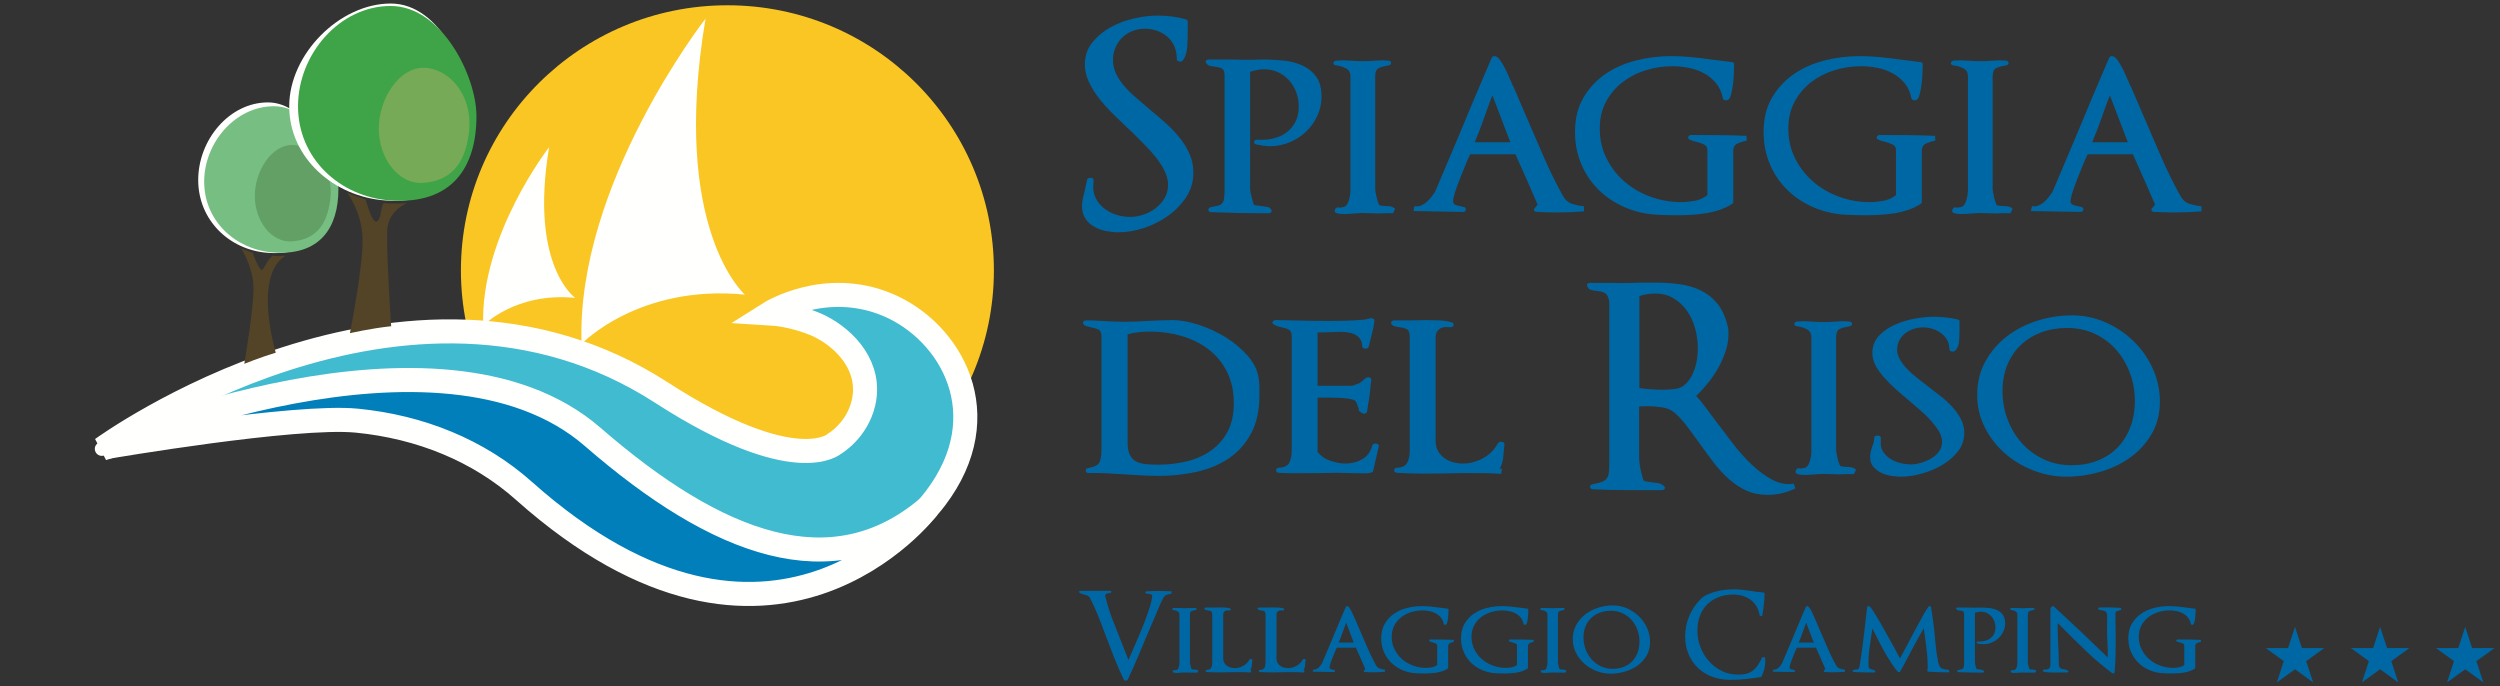 <?xml version="1.0" encoding="UTF-8"?>
<svg width="215px" height="59px" viewBox="0 0 215 59" version="1.1" xmlns="http://www.w3.org/2000/svg" xmlns:xlink="http://www.w3.org/1999/xlink">
    <rect x="0" y="0" width="215" height="59" fill="#333333" stroke="none"/>
    <title>@logo</title>
    <g id="taglio" stroke="none" stroke-width="1" fill="none" fill-rule="evenodd">
        <g id="header" transform="translate(-224, -40)">
            <g id="header-+pf-+z999-+t30px" transform="translate(80, 30)">
                <g id="@logo" transform="translate(152, 10)">
                    <g id="Group-33" transform="translate(0, 0.187)">
                        <path d="M15.042,21.557 C18.97,21.833 20.59,19.404 20.59,15.944 C20.59,13.296 18.354,8.62 15.042,8.62 C11.73,8.62 9.046,11.832 9.046,15.292 C9.046,18.752 11.738,21.324 15.042,21.557" id="Fill-1" fill="#FFFFFE"></path>
                        <path d="M54.557,45.87 C67.214,45.87 77.475,35.661 77.475,23.068 C77.475,10.476 67.214,0.267 54.557,0.267 C41.9,0.267 31.639,10.476 31.639,23.068 C31.639,35.661 41.9,45.87 54.557,45.87" id="Fill-3" fill="#F9C623"></path>
                        <path d="M0.787,38.403 C0.787,38.403 26.898,19.382 48.874,33.568 C60.439,41.034 63.764,37.977 63.764,37.977 C63.764,37.977 65.705,36.859 66.262,34.452 C66.96,31.433 64.806,29.023 62.521,27.877 C61.68,27.457 59.92,26.861 58.171,26.757 C58.171,26.757 62.931,23.747 68.35,26.032 C73.769,28.316 77.917,35.47 72.442,42.675 C66.493,50.502 55.319,48.922 45.862,41.245 C43.893,39.646 42.23,37.804 40.332,36.579 C32.665,31.629 18.918,32.182 0.787,38.403" id="Fill-5" fill="#40BBCF"></path>
                        <path d="M0.787,38.403 C0.787,38.403 26.898,19.382 48.874,33.568 C60.439,41.034 63.764,37.977 63.764,37.977 C63.764,37.977 65.705,36.859 66.262,34.452 C66.96,31.433 64.806,29.023 62.521,27.877 C61.68,27.457 59.92,26.861 58.171,26.757 C58.171,26.757 62.931,23.747 68.35,26.032 C73.769,28.316 77.917,35.47 72.442,42.675 C66.493,50.502 55.319,48.922 45.862,41.245 C43.893,39.646 42.23,37.804 40.332,36.579 C32.665,31.629 18.918,32.182 0.787,38.403 Z" id="Stroke-7" stroke="#FFFFFE" stroke-width="2.069" stroke-linecap="round"></path>
                        <path d="M1.159,38.255 C1.159,38.255 29.734,25.897 42.965,37.383 C53.771,46.764 63.624,50.393 71.781,43.48 C71.781,43.48 58.465,61.093 37.06,42.027 C33.161,38.554 28.155,36.525 22.686,35.989 C17.385,35.469 1.159,38.255 1.159,38.255" id="Fill-9" fill="#007FBA"></path>
                        <path d="M1.159,38.255 C1.159,38.255 29.734,25.897 42.965,37.383 C53.771,46.764 63.624,50.393 71.781,43.48 C71.781,43.48 58.465,61.093 37.06,42.027 C33.161,38.554 28.155,36.525 22.686,35.989 C17.385,35.469 1.159,38.255 1.159,38.255 Z" id="Stroke-11" stroke="#FFFFFE" stroke-width="2.069" stroke-linecap="round"></path>
                        <path d="M52.677,1.413 C52.677,1.413 41.53,15.674 42.013,29.392 C42.013,29.392 46.909,24.248 56.061,25.152 C56.061,25.152 49.627,19.555 52.677,1.413" id="Fill-13" fill="#FFFFFE"></path>
                        <path d="M39.226,12.468 C39.226,12.468 33.282,20.092 33.554,27.821 C33.554,27.821 36.313,24.923 41.47,25.432 C41.47,25.432 37.508,22.69 39.226,12.468" id="Fill-15" fill="#FFFFFE"></path>
                        <path d="M15.556,21.531 C19.484,21.8 21.104,19.439 21.104,16.073 C21.104,13.497 18.867,8.949 15.556,8.949 C12.244,8.949 9.559,12.073 9.559,15.439 C9.559,18.804 12.252,21.306 15.556,21.531" id="Fill-17" fill="#77BE82"></path>
                        <path d="M17.114,20.571 C19.087,20.426 20.103,19.224 20.395,17.054 C20.78,14.191 18.894,12.279 17.126,12.279 C15.359,12.279 13.914,14.512 13.914,16.668 C13.914,18.823 15.349,20.699 17.114,20.571" id="Fill-19" fill="#63A065"></path>
                        <path d="M25.149,17.052 C30.371,17.41 32.524,14.27 32.524,9.796 C32.524,6.372 30.005,0.116 25.603,0.116 C21.201,0.116 16.873,4.476 16.873,8.949 C16.873,13.422 20.757,16.752 25.149,17.052" id="Fill-21" fill="#FFFFFE"></path>
                        <path d="M21.867,16.411 C21.867,16.411 23.035,17.899 23.172,20.131 C23.31,22.364 22.093,28.468 22.093,28.468 C22.093,28.468 23.897,28.049 25.641,27.869 C25.641,27.869 25.211,21.331 25.302,19.611 C25.394,17.89 26.975,17.292 26.952,17.292 C26.929,17.292 25.492,17.362 25.07,17.276 C24.841,17.23 24.756,18.17 24.707,18.364 C24.619,18.713 24.465,18.88 24.318,18.863 C23.929,18.816 23.446,16.977 23.446,16.977 L21.867,16.411 Z" id="Fill-23" fill="#534327"></path>
                        <path d="M12.747,21.196 C12.747,21.196 13.688,22.629 13.792,24.308 C13.895,25.988 13.01,31.101 13.01,31.101 C13.01,31.101 14.333,30.562 15.717,30.143 C15.717,30.143 14.453,25.954 15.366,23.375 C15.799,22.152 16.589,21.801 16.572,21.801 C16.555,21.801 15.823,21.875 15.506,21.81 C15.334,21.775 14.958,22.387 14.884,22.518 C14.784,22.692 14.624,23.034 14.513,23.021 C14.221,22.986 13.731,21.553 13.731,21.553 L12.747,21.196 Z" id="Fill-25" fill="#534327"></path>
                        <path d="M25.6,17.052 C30.822,17.41 32.975,14.27 32.975,9.796 C32.975,6.372 30.002,0.327 25.6,0.327 C21.198,0.327 17.63,4.48 17.63,8.953 C17.63,13.426 21.208,16.752 25.6,17.052" id="Fill-27" fill="#3EA447"></path>
                        <path d="M28.396,15.539 C30.752,15.367 31.964,13.932 32.312,11.342 C32.772,7.924 30.521,5.642 28.412,5.642 C26.302,5.642 24.577,8.309 24.577,10.881 C24.577,13.454 26.29,15.693 28.396,15.539" id="Fill-29" fill="#77AA57"></path>
                        <path d="M0.752,39.018 C1.083,39.018 1.351,38.742 1.351,38.415 C1.351,38.088 1.083,37.824 0.752,37.824 C0.421,37.824 0.153,38.088 0.153,38.415 C0.153,38.742 0.421,39.018 0.752,39.018" id="Fill-31" fill="#FFFFFE"></path>
                    </g>
                    <path d="M88.2,19.978 C88.892,19.978 89.618,19.854 90.375,19.606 C91.132,19.357 91.825,19.008 92.454,18.559 C93.082,18.111 93.602,17.573 94.012,16.948 C94.423,16.323 94.629,15.626 94.629,14.856 C94.629,14.279 94.52,13.742 94.303,13.245 C94.085,12.748 93.799,12.279 93.444,11.838 C93.09,11.397 92.687,10.976 92.236,10.576 C91.785,10.175 91.326,9.782 90.858,9.397 C90.472,9.061 90.089,8.732 89.71,8.411 C89.332,8.091 88.993,7.758 88.695,7.413 C88.397,7.069 88.159,6.712 87.982,6.343 C87.805,5.974 87.716,5.582 87.716,5.165 C87.716,4.764 87.789,4.399 87.934,4.071 C88.079,3.742 88.276,3.457 88.526,3.217 C88.776,2.976 89.066,2.792 89.396,2.664 C89.726,2.536 90.077,2.471 90.447,2.471 C90.834,2.471 91.193,2.532 91.523,2.652 C91.853,2.772 92.147,2.944 92.405,3.169 C92.663,3.393 92.86,3.666 92.997,3.986 C93.134,4.307 93.203,4.668 93.203,5.069 C93.203,5.181 93.267,5.253 93.396,5.285 C93.525,5.317 93.63,5.293 93.71,5.213 C93.936,4.908 94.065,4.528 94.097,4.071 C94.129,3.614 94.145,3.169 94.145,2.736 L94.145,1.87 C94.145,1.758 94.081,1.686 93.952,1.654 C93.211,1.445 92.413,1.341 91.559,1.341 C90.947,1.341 90.278,1.421 89.553,1.582 C88.828,1.742 88.151,1.994 87.523,2.339 C86.894,2.684 86.367,3.121 85.94,3.65 C85.513,4.179 85.299,4.812 85.299,5.55 C85.299,6.047 85.408,6.532 85.625,7.004 C85.843,7.477 86.129,7.946 86.483,8.411 C86.838,8.876 87.245,9.333 87.704,9.782 C88.163,10.231 88.627,10.68 89.094,11.129 L89.094,11.105 L89.51,11.519 L89.51,11.519 L90.327,12.331 L90.327,12.331 C90.729,12.732 91.088,13.129 91.402,13.521 C91.716,13.914 91.97,14.311 92.163,14.712 C92.357,15.113 92.454,15.513 92.454,15.914 C92.454,16.331 92.353,16.708 92.151,17.044 C91.95,17.381 91.692,17.67 91.378,17.91 C91.064,18.151 90.713,18.335 90.327,18.463 C89.94,18.592 89.561,18.656 89.191,18.656 C88.772,18.656 88.369,18.592 87.982,18.463 C87.595,18.335 87.249,18.151 86.943,17.91 C86.637,17.67 86.399,17.377 86.23,17.032 C86.061,16.688 85.992,16.299 86.024,15.866 L86.048,15.481 C86.048,15.417 86.024,15.369 85.976,15.337 C85.928,15.305 85.863,15.289 85.783,15.289 C85.718,15.289 85.658,15.301 85.601,15.325 C85.545,15.349 85.509,15.393 85.493,15.457 C85.46,15.586 85.428,15.726 85.396,15.878 C85.364,16.03 85.331,16.195 85.299,16.371 C85.235,16.596 85.178,16.82 85.13,17.044 C85.082,17.269 85.057,17.509 85.057,17.766 C85.057,18.183 85.158,18.535 85.36,18.824 C85.561,19.113 85.815,19.341 86.121,19.509 C86.427,19.678 86.765,19.798 87.136,19.87 C87.507,19.942 87.861,19.978 88.2,19.978 Z M101.082,18.343 C101.195,18.343 101.276,18.311 101.324,18.247 C101.372,18.183 101.372,18.111 101.324,18.03 C101.26,17.902 101.151,17.826 100.998,17.802 C100.845,17.778 100.671,17.75 100.478,17.718 C100.397,17.702 100.293,17.69 100.164,17.682 C100.035,17.674 99.93,17.654 99.85,17.622 C99.817,17.59 99.785,17.509 99.753,17.381 C99.721,17.253 99.684,17.117 99.644,16.972 C99.604,16.828 99.572,16.688 99.547,16.551 C99.523,16.415 99.511,16.323 99.511,16.275 L99.511,6.175 C99.705,6.111 99.902,6.059 100.103,6.018 C100.305,5.978 100.518,5.958 100.744,5.958 C101.179,5.958 101.578,6.047 101.94,6.223 C102.303,6.399 102.613,6.632 102.871,6.92 C103.129,7.209 103.33,7.546 103.475,7.93 C103.62,8.315 103.693,8.724 103.693,9.157 C103.693,9.622 103.612,10.03 103.451,10.383 C103.29,10.736 103.068,11.032 102.786,11.273 C102.504,11.513 102.174,11.698 101.795,11.826 C101.417,11.954 101.01,12.018 100.575,12.018 L100.115,12.018 C99.954,12.018 99.866,12.079 99.85,12.199 C99.833,12.319 99.906,12.395 100.067,12.427 C100.244,12.459 100.43,12.491 100.623,12.523 C100.816,12.556 101.018,12.572 101.227,12.572 C101.807,12.572 102.367,12.459 102.907,12.235 C103.447,12.01 103.918,11.706 104.321,11.321 C104.724,10.936 105.046,10.483 105.288,9.962 C105.53,9.441 105.65,8.892 105.65,8.315 C105.65,7.594 105.501,7.024 105.203,6.608 C104.905,6.191 104.514,5.87 104.031,5.646 C103.548,5.421 103.008,5.277 102.412,5.213 C101.815,5.149 101.219,5.117 100.623,5.117 C100.446,5.117 100.285,5.121 100.14,5.129 C99.995,5.137 99.842,5.141 99.68,5.141 L98.931,5.141 C98.754,5.141 98.589,5.137 98.436,5.129 C98.283,5.121 98.117,5.117 97.94,5.117 L95.982,5.117 C95.853,5.117 95.765,5.149 95.716,5.213 C95.668,5.277 95.676,5.349 95.741,5.429 C95.821,5.558 95.934,5.638 96.079,5.67 C96.224,5.702 96.377,5.726 96.538,5.742 C96.716,5.758 96.889,5.802 97.058,5.874 C97.227,5.946 97.312,6.151 97.312,6.487 L97.312,16.323 C97.312,16.628 97.3,16.868 97.275,17.044 C97.251,17.221 97.199,17.361 97.118,17.465 C97.038,17.569 96.921,17.642 96.768,17.682 C96.615,17.722 96.409,17.766 96.152,17.814 C95.99,17.846 95.914,17.926 95.922,18.054 C95.93,18.183 96.015,18.247 96.176,18.247 C96.998,18.279 97.815,18.303 98.629,18.319 C99.443,18.335 100.26,18.343 101.082,18.343 Z M108.031,18.391 C108.249,18.375 108.454,18.359 108.648,18.343 C108.841,18.327 109.002,18.319 109.131,18.319 L110.049,18.343 C110.356,18.359 110.65,18.359 110.932,18.343 C111.214,18.327 111.5,18.327 111.79,18.343 L111.983,17.958 C111.854,17.846 111.721,17.778 111.584,17.754 C111.447,17.73 111.29,17.718 111.113,17.718 C111.032,17.718 110.944,17.71 110.847,17.694 C110.75,17.678 110.678,17.662 110.629,17.646 C110.597,17.598 110.557,17.509 110.509,17.381 C110.46,17.253 110.42,17.117 110.388,16.972 C110.356,16.828 110.327,16.692 110.303,16.563 C110.279,16.435 110.267,16.339 110.267,16.275 L110.267,6.56 C110.267,6.175 110.38,5.934 110.605,5.838 C110.831,5.742 111.105,5.67 111.427,5.622 C111.572,5.59 111.641,5.517 111.633,5.405 C111.624,5.293 111.548,5.229 111.403,5.213 C111.032,5.181 110.67,5.181 110.315,5.213 C109.961,5.245 109.598,5.261 109.228,5.261 C108.857,5.261 108.478,5.245 108.092,5.213 C107.705,5.181 107.318,5.181 106.931,5.213 C106.77,5.229 106.686,5.297 106.678,5.417 C106.67,5.538 106.746,5.606 106.907,5.622 C107.197,5.654 107.475,5.738 107.741,5.874 C108.007,6.01 108.14,6.239 108.14,6.56 L108.14,16.347 C108.14,16.475 108.128,16.62 108.104,16.78 C108.08,16.94 108.043,17.101 107.995,17.261 C107.947,17.421 107.878,17.553 107.789,17.658 C107.701,17.762 107.592,17.814 107.463,17.814 C107.431,17.814 107.387,17.826 107.33,17.85 C107.274,17.874 107.205,17.87 107.125,17.838 C106.98,17.806 106.875,17.866 106.811,18.018 C106.746,18.171 106.786,18.271 106.931,18.319 C107.044,18.367 107.201,18.395 107.403,18.403 C107.604,18.411 107.814,18.407 108.031,18.391 Z" id="Spi" fill="#0067A5" fill-rule="nonzero"></path>
                    <path d="M125.881,18.271 C126.284,18.271 126.678,18.263 127.065,18.247 C127.452,18.231 127.839,18.207 128.225,18.175 L128.225,17.742 C127.871,17.71 127.524,17.638 127.186,17.525 C126.848,17.413 126.582,17.173 126.388,16.804 C125.776,15.698 125.216,14.555 124.709,13.377 C124.201,12.199 123.697,11.032 123.198,9.878 L122.134,7.401 L122.134,7.425 C122.102,7.377 122.07,7.309 122.038,7.221 C122.006,7.133 121.965,7.033 121.917,6.92 L121.917,6.944 C121.836,6.768 121.748,6.568 121.651,6.343 C121.554,6.119 121.45,5.906 121.337,5.706 C121.224,5.505 121.111,5.325 120.998,5.165 C120.886,5.004 120.773,4.9 120.66,4.852 C120.483,4.804 120.362,4.836 120.298,4.948 C119.814,6.071 119.335,7.193 118.859,8.315 C118.384,9.437 117.913,10.568 117.445,11.706 C117.123,12.475 116.789,13.265 116.442,14.075 C116.096,14.884 115.762,15.674 115.439,16.443 C115.359,16.588 115.25,16.748 115.113,16.924 C114.976,17.101 114.827,17.257 114.666,17.393 C114.505,17.529 114.336,17.63 114.158,17.694 C113.981,17.758 113.812,17.766 113.651,17.718 L113.554,18.151 L117.808,18.223 C117.969,18.223 118.054,18.155 118.062,18.018 C118.07,17.882 117.993,17.806 117.832,17.79 C117.671,17.758 117.486,17.714 117.276,17.658 C117.067,17.602 116.962,17.485 116.962,17.309 C116.962,17.165 117.014,16.92 117.119,16.576 C117.224,16.231 117.357,15.858 117.518,15.457 L118.001,14.255 L118.001,14.255 C118.163,13.854 118.308,13.525 118.436,13.269 L122.328,13.269 C122.666,14.022 122.988,14.744 123.295,15.433 C123.601,16.123 123.915,16.844 124.237,17.598 L124.02,17.862 C123.923,17.942 123.895,18.022 123.935,18.103 C123.975,18.183 124.06,18.223 124.189,18.223 C124.479,18.239 124.761,18.251 125.035,18.259 C125.309,18.267 125.591,18.271 125.881,18.271 Z M121.893,12.235 L118.823,12.235 C119.129,11.513 119.391,10.836 119.609,10.203 C119.826,9.57 120.072,8.9 120.346,8.195 L121.893,12.235 Z" id="a" fill="#0067A5" fill-rule="nonzero"></path>
                    <path d="M136.226,18.511 C136.612,18.511 137.015,18.499 137.434,18.475 C137.853,18.451 138.268,18.407 138.679,18.343 C139.09,18.279 139.489,18.183 139.875,18.054 C140.262,17.926 140.617,17.758 140.939,17.549 C140.971,17.533 140.999,17.505 141.023,17.465 C141.048,17.425 141.06,17.389 141.06,17.357 L141.06,12.956 C141.06,12.652 141.189,12.443 141.446,12.331 C141.704,12.219 141.962,12.139 142.22,12.091 L142.196,11.682 C141.406,11.65 140.621,11.63 139.839,11.622 C139.058,11.614 138.264,11.61 137.458,11.61 C137.313,11.61 137.225,11.666 137.192,11.778 C137.16,11.89 137.209,11.97 137.338,12.018 C137.563,12.115 137.797,12.187 138.038,12.235 C138.216,12.283 138.393,12.351 138.57,12.439 C138.747,12.527 138.836,12.684 138.836,12.908 L138.836,16.78 C138.514,17.036 138.147,17.201 137.736,17.273 C137.325,17.345 136.927,17.381 136.54,17.381 C135.654,17.381 134.792,17.229 133.954,16.924 C133.116,16.62 132.375,16.191 131.73,15.638 C131.085,15.085 130.566,14.419 130.171,13.642 C129.776,12.864 129.579,12.002 129.579,11.057 C129.579,10.191 129.756,9.425 130.111,8.76 C130.465,8.095 130.936,7.534 131.525,7.077 C132.113,6.62 132.781,6.275 133.531,6.043 C134.28,5.81 135.049,5.694 135.839,5.694 C136.306,5.694 136.778,5.742 137.253,5.838 C137.728,5.934 138.163,6.091 138.558,6.307 C138.953,6.523 139.295,6.808 139.585,7.161 C139.875,7.513 140.069,7.946 140.165,8.459 C140.198,8.54 140.254,8.592 140.335,8.616 C140.415,8.64 140.496,8.636 140.576,8.604 C140.705,8.556 140.806,8.387 140.878,8.099 C140.951,7.81 141.007,7.493 141.048,7.149 C141.088,6.804 141.112,6.475 141.12,6.163 C141.128,5.85 141.132,5.638 141.132,5.526 C141.132,5.397 141.052,5.333 140.891,5.333 L140.455,5.282 L140.455,5.282 L140.02,5.225 C139.73,5.185 139.44,5.149 139.15,5.117 C138.619,5.037 138.051,4.968 137.446,4.912 C136.842,4.856 136.258,4.828 135.694,4.828 C134.679,4.828 133.68,4.952 132.697,5.201 C131.714,5.449 130.836,5.838 130.062,6.367 C129.289,6.896 128.66,7.574 128.177,8.399 C127.694,9.225 127.452,10.207 127.452,11.345 C127.452,12.339 127.629,13.257 127.984,14.099 C128.338,14.94 128.83,15.674 129.458,16.299 C130.086,16.924 130.828,17.425 131.682,17.802 C132.536,18.179 133.454,18.399 134.437,18.463 C134.743,18.479 135.041,18.491 135.331,18.499 C135.621,18.507 135.92,18.511 136.226,18.511 Z M152.444,18.511 C152.831,18.511 153.233,18.499 153.652,18.475 C154.071,18.451 154.486,18.407 154.897,18.343 C155.308,18.279 155.707,18.183 156.094,18.054 C156.48,17.926 156.835,17.758 157.157,17.549 C157.189,17.533 157.217,17.505 157.242,17.465 C157.266,17.425 157.278,17.389 157.278,17.357 L157.278,12.956 C157.278,12.652 157.407,12.443 157.665,12.331 C157.922,12.219 158.18,12.139 158.438,12.091 L158.414,11.682 C157.624,11.65 156.839,11.63 156.057,11.622 C155.276,11.614 154.482,11.61 153.677,11.61 C153.532,11.61 153.443,11.666 153.411,11.778 C153.378,11.89 153.427,11.97 153.556,12.018 C153.781,12.115 154.015,12.187 154.257,12.235 C154.434,12.283 154.611,12.351 154.788,12.439 C154.966,12.527 155.054,12.684 155.054,12.908 L155.054,16.78 C154.732,17.036 154.365,17.201 153.954,17.273 C153.544,17.345 153.145,17.381 152.758,17.381 C151.872,17.381 151.01,17.229 150.172,16.924 C149.334,16.62 148.593,16.191 147.948,15.638 C147.304,15.085 146.784,14.419 146.389,13.642 C145.994,12.864 145.797,12.002 145.797,11.057 C145.797,10.191 145.974,9.425 146.329,8.76 C146.683,8.095 147.155,7.534 147.743,7.077 C148.331,6.62 149,6.275 149.749,6.043 C150.498,5.81 151.268,5.694 152.057,5.694 C152.524,5.694 152.996,5.742 153.471,5.838 C153.946,5.934 154.381,6.091 154.776,6.307 C155.171,6.523 155.513,6.808 155.804,7.161 C156.094,7.513 156.287,7.946 156.384,8.459 C156.416,8.54 156.472,8.592 156.553,8.616 C156.633,8.64 156.714,8.636 156.794,8.604 C156.923,8.556 157.024,8.387 157.097,8.099 C157.169,7.81 157.226,7.493 157.266,7.149 C157.306,6.804 157.33,6.475 157.338,6.163 C157.346,5.85 157.35,5.638 157.35,5.526 C157.35,5.397 157.27,5.333 157.109,5.333 L156.674,5.282 L156.674,5.282 L156.239,5.225 C155.949,5.185 155.658,5.149 155.368,5.117 C154.837,5.037 154.269,4.968 153.664,4.912 C153.06,4.856 152.476,4.828 151.912,4.828 C150.897,4.828 149.898,4.952 148.915,5.201 C147.932,5.449 147.054,5.838 146.28,6.367 C145.507,6.896 144.879,7.574 144.395,8.399 C143.912,9.225 143.67,10.207 143.67,11.345 C143.67,12.339 143.847,13.257 144.202,14.099 C144.556,14.94 145.048,15.674 145.676,16.299 C146.305,16.924 147.046,17.425 147.9,17.802 C148.754,18.179 149.672,18.399 150.655,18.463 C150.961,18.479 151.26,18.491 151.55,18.499 C151.84,18.507 152.138,18.511 152.444,18.511 Z M161.133,18.391 C161.351,18.375 161.556,18.359 161.749,18.343 C161.943,18.327 162.104,18.319 162.233,18.319 L163.151,18.343 C163.457,18.359 163.751,18.359 164.033,18.343 C164.315,18.327 164.601,18.327 164.891,18.343 L165.085,17.958 C164.956,17.846 164.823,17.778 164.686,17.754 C164.549,17.73 164.392,17.718 164.215,17.718 C164.134,17.718 164.046,17.71 163.949,17.694 C163.852,17.678 163.78,17.662 163.731,17.646 C163.699,17.598 163.659,17.509 163.61,17.381 C163.562,17.253 163.522,17.117 163.49,16.972 C163.457,16.828 163.429,16.692 163.405,16.563 C163.381,16.435 163.369,16.339 163.369,16.275 L163.369,6.56 C163.369,6.175 163.482,5.934 163.707,5.838 C163.933,5.742 164.207,5.67 164.529,5.622 C164.674,5.59 164.742,5.517 164.734,5.405 C164.726,5.293 164.65,5.229 164.505,5.213 C164.134,5.181 163.772,5.181 163.417,5.213 C163.063,5.245 162.7,5.261 162.329,5.261 C161.959,5.261 161.58,5.245 161.193,5.213 C160.807,5.181 160.42,5.181 160.033,5.213 C159.872,5.229 159.788,5.297 159.779,5.417 C159.771,5.538 159.848,5.606 160.009,5.622 C160.299,5.654 160.577,5.738 160.843,5.874 C161.109,6.01 161.242,6.239 161.242,6.56 L161.242,16.347 C161.242,16.475 161.23,16.62 161.206,16.78 C161.181,16.94 161.145,17.101 161.097,17.261 C161.048,17.421 160.98,17.553 160.891,17.658 C160.803,17.762 160.694,17.814 160.565,17.814 C160.533,17.814 160.488,17.826 160.432,17.85 C160.376,17.874 160.307,17.87 160.227,17.838 C160.082,17.806 159.977,17.866 159.912,18.018 C159.848,18.171 159.888,18.271 160.033,18.319 C160.146,18.367 160.303,18.395 160.505,18.403 C160.706,18.411 160.915,18.407 161.133,18.391 Z" id="ggi" fill="#0067A5" fill-rule="nonzero"></path>
                    <path d="M178.983,18.271 C179.386,18.271 179.78,18.263 180.167,18.247 C180.554,18.231 180.94,18.207 181.327,18.175 L181.327,17.742 C180.973,17.71 180.626,17.638 180.288,17.525 C179.949,17.413 179.684,17.173 179.49,16.804 C178.878,15.698 178.318,14.555 177.81,13.377 C177.303,12.199 176.799,11.032 176.3,9.878 L175.236,7.401 L175.236,7.425 C175.204,7.377 175.172,7.309 175.14,7.221 C175.107,7.133 175.067,7.033 175.019,6.92 L175.019,6.944 C174.938,6.768 174.85,6.568 174.753,6.343 C174.656,6.119 174.551,5.906 174.439,5.706 C174.326,5.505 174.213,5.325 174.1,5.165 C173.988,5.004 173.875,4.9 173.762,4.852 C173.585,4.804 173.464,4.836 173.399,4.948 C172.916,6.071 172.437,7.193 171.961,8.315 C171.486,9.437 171.015,10.568 170.547,11.706 C170.225,12.475 169.891,13.265 169.544,14.075 C169.198,14.884 168.863,15.674 168.541,16.443 C168.461,16.588 168.352,16.748 168.215,16.924 C168.078,17.101 167.929,17.257 167.768,17.393 C167.607,17.529 167.437,17.63 167.26,17.694 C167.083,17.758 166.914,17.766 166.753,17.718 L166.656,18.151 L170.91,18.223 C171.071,18.223 171.156,18.155 171.164,18.018 C171.172,17.882 171.095,17.806 170.934,17.79 C170.773,17.758 170.588,17.714 170.378,17.658 C170.169,17.602 170.064,17.485 170.064,17.309 C170.064,17.165 170.116,16.92 170.221,16.576 C170.326,16.231 170.459,15.858 170.62,15.457 L171.103,14.255 L171.103,14.255 C171.264,13.854 171.409,13.525 171.538,13.269 L175.43,13.269 C175.768,14.022 176.09,14.744 176.396,15.433 C176.703,16.123 177.017,16.844 177.339,17.598 L177.122,17.862 C177.025,17.942 176.997,18.022 177.037,18.103 C177.077,18.183 177.162,18.223 177.291,18.223 C177.581,18.239 177.863,18.251 178.137,18.259 C178.411,18.267 178.693,18.271 178.983,18.271 Z M174.995,12.235 L171.925,12.235 C172.231,11.513 172.493,10.836 172.711,10.203 C172.928,9.57 173.174,8.9 173.448,8.195 L174.995,12.235 Z" id="a" fill="#0067A5" fill-rule="nonzero"></path>
                    <path d="M91.68,40.924 C92.824,40.924 93.92,40.804 94.967,40.563 C96.015,40.323 96.933,39.93 97.723,39.385 C98.512,38.84 99.141,38.126 99.608,37.245 C100.075,36.363 100.309,35.281 100.309,33.998 L100.309,33.325 L100.309,33.325 C100.309,33.084 100.293,32.852 100.26,32.627 C100.18,31.922 99.87,31.257 99.33,30.631 C98.79,30.006 98.15,29.465 97.408,29.008 C96.667,28.551 95.886,28.191 95.064,27.926 C94.242,27.662 93.509,27.529 92.864,27.529 C92.526,27.529 92.159,27.537 91.765,27.553 C91.37,27.569 91.003,27.585 90.665,27.601 C89.956,27.65 89.255,27.674 88.562,27.674 C88.288,27.674 87.99,27.666 87.668,27.65 C87.346,27.634 87.039,27.617 86.749,27.601 C86.524,27.585 86.302,27.573 86.085,27.565 C85.867,27.557 85.646,27.553 85.42,27.553 C85.307,27.553 85.227,27.581 85.178,27.638 C85.13,27.694 85.122,27.762 85.154,27.842 C85.202,27.938 85.295,28.006 85.432,28.046 C85.569,28.086 85.71,28.123 85.855,28.155 C86.048,28.187 86.242,28.243 86.435,28.323 C86.629,28.403 86.725,28.603 86.725,28.924 L86.725,38.688 C86.725,39.233 86.657,39.609 86.52,39.818 C86.383,40.026 86.073,40.17 85.589,40.251 C85.428,40.283 85.356,40.363 85.372,40.491 C85.388,40.619 85.476,40.684 85.638,40.684 C86.137,40.667 86.669,40.675 87.233,40.708 C87.797,40.74 88.337,40.772 88.852,40.804 C89.319,40.836 89.791,40.864 90.266,40.888 C90.741,40.912 91.213,40.924 91.68,40.924 Z M91.608,39.962 C91.205,39.962 90.842,39.946 90.52,39.914 C90.198,39.882 89.92,39.802 89.686,39.674 C89.452,39.545 89.275,39.353 89.154,39.096 C89.033,38.84 88.973,38.487 88.973,38.038 L88.973,28.756 C89.295,28.66 89.618,28.595 89.94,28.563 C90.262,28.531 90.584,28.515 90.907,28.515 C91.857,28.515 92.768,28.644 93.638,28.9 C94.508,29.157 95.273,29.537 95.934,30.042 C96.595,30.547 97.122,31.189 97.517,31.966 C97.912,32.744 98.109,33.645 98.109,34.672 C98.109,35.633 97.932,36.447 97.578,37.112 C97.223,37.778 96.748,38.323 96.152,38.748 C95.555,39.173 94.862,39.481 94.073,39.674 C93.283,39.866 92.462,39.962 91.608,39.962 Z M109.324,40.708 C109.598,40.708 109.784,40.692 109.88,40.659 L110.074,40.563 L110.581,38.351 C110.597,38.303 110.577,38.259 110.521,38.219 C110.464,38.179 110.404,38.154 110.339,38.146 C110.275,38.138 110.211,38.146 110.146,38.171 C110.082,38.195 110.041,38.231 110.025,38.279 C109.88,38.84 109.59,39.245 109.155,39.493 C108.72,39.742 108.245,39.866 107.729,39.866 C107.31,39.866 106.867,39.786 106.4,39.625 C105.932,39.465 105.57,39.209 105.312,38.856 L105.312,34.191 L106.351,34.191 L106.351,34.191 C106.641,34.191 106.935,34.199 107.234,34.215 C107.532,34.231 107.802,34.259 108.043,34.299 C108.285,34.339 108.446,34.391 108.527,34.455 C108.575,34.487 108.627,34.567 108.684,34.696 C108.74,34.824 108.793,34.96 108.841,35.104 C108.857,35.185 108.861,35.245 108.853,35.285 C108.845,35.325 108.938,35.401 109.131,35.513 C109.211,35.577 109.3,35.593 109.397,35.561 C109.493,35.529 109.55,35.473 109.566,35.393 C109.598,35.169 109.63,34.96 109.663,34.768 C109.695,34.575 109.727,34.383 109.759,34.191 C109.792,33.982 109.82,33.734 109.844,33.445 C109.868,33.157 109.896,32.908 109.929,32.7 C109.945,32.619 109.916,32.551 109.844,32.495 C109.771,32.439 109.679,32.427 109.566,32.459 C109.469,32.491 109.369,32.563 109.264,32.676 C109.159,32.788 109.042,32.876 108.913,32.94 L108.938,32.94 C108.793,32.988 108.656,33.04 108.527,33.096 C108.398,33.153 108.293,33.181 108.212,33.181 L105.312,33.181 L105.312,28.587 L105.747,28.587 C105.876,28.587 106.005,28.583 106.134,28.575 C106.263,28.567 106.384,28.563 106.496,28.563 C106.625,28.563 106.75,28.559 106.871,28.551 C106.992,28.543 107.117,28.539 107.246,28.539 C107.471,28.539 107.697,28.555 107.922,28.587 C108.148,28.619 108.349,28.68 108.527,28.768 C108.704,28.856 108.849,28.98 108.962,29.141 C109.075,29.301 109.139,29.517 109.155,29.79 C109.171,29.918 109.26,29.982 109.421,29.982 C109.582,29.982 109.679,29.926 109.711,29.814 C109.743,29.718 109.767,29.621 109.784,29.525 C109.8,29.429 109.824,29.325 109.856,29.213 C109.92,28.956 109.985,28.7 110.049,28.443 C110.114,28.187 110.162,27.906 110.194,27.601 C110.211,27.521 110.178,27.457 110.098,27.409 C110.017,27.361 109.92,27.353 109.808,27.385 C109.582,27.465 109.139,27.521 108.478,27.553 C107.818,27.585 107.085,27.601 106.279,27.601 C105.715,27.601 105.159,27.597 104.611,27.589 C104.063,27.581 103.556,27.569 103.088,27.553 C102.798,27.553 102.536,27.549 102.303,27.541 C102.069,27.533 101.88,27.529 101.735,27.529 C101.59,27.529 101.493,27.577 101.445,27.674 C101.396,27.77 101.437,27.85 101.566,27.914 C101.695,27.994 101.828,28.05 101.964,28.082 C102.101,28.114 102.234,28.147 102.363,28.179 C102.541,28.211 102.706,28.271 102.859,28.359 C103.012,28.447 103.088,28.628 103.088,28.9 L103.088,38.76 C103.088,39.193 103.016,39.541 102.871,39.806 C102.726,40.07 102.428,40.211 101.977,40.227 C101.832,40.227 101.755,40.295 101.747,40.431 C101.739,40.567 101.807,40.643 101.952,40.659 C102.516,40.692 103.088,40.704 103.668,40.696 C104.249,40.688 104.829,40.684 105.409,40.684 C105.667,40.684 105.924,40.68 106.182,40.671 C106.44,40.663 106.698,40.659 106.956,40.659 C107.068,40.659 107.266,40.663 107.548,40.671 C107.83,40.68 108.128,40.688 108.442,40.696 C108.756,40.704 109.05,40.708 109.324,40.708 Z M121.095,40.756 L121.168,40.323 C121.119,40.307 121.087,40.303 121.071,40.311 C121.055,40.319 121.023,40.315 120.974,40.299 C121.135,40.01 121.232,39.71 121.264,39.397 C121.297,39.084 121.329,38.768 121.361,38.447 C121.361,38.399 121.365,38.355 121.373,38.315 C121.381,38.275 121.385,38.239 121.385,38.207 C121.385,38.094 121.313,38.026 121.168,38.002 C121.023,37.978 120.91,38.014 120.829,38.11 C120.523,38.672 120.092,39.104 119.536,39.409 C118.98,39.714 118.404,39.866 117.808,39.866 C117.518,39.866 117.232,39.826 116.95,39.746 C116.668,39.665 116.418,39.545 116.201,39.385 C115.983,39.225 115.806,39.024 115.669,38.784 C115.532,38.543 115.464,38.263 115.464,37.942 L115.464,28.972 C115.464,28.684 115.564,28.463 115.766,28.311 C115.967,28.159 116.205,28.098 116.479,28.131 L116.769,28.131 C116.914,28.131 116.994,28.07 117.01,27.95 C117.027,27.83 116.97,27.754 116.841,27.722 C116.503,27.626 116.152,27.569 115.79,27.553 C115.427,27.537 115.069,27.529 114.714,27.529 C114.473,27.529 114.235,27.533 114.001,27.541 C113.768,27.549 113.53,27.553 113.288,27.553 L111.935,27.553 C111.822,27.553 111.737,27.585 111.681,27.65 C111.624,27.714 111.62,27.786 111.669,27.866 C111.717,27.962 111.826,28.03 111.995,28.07 C112.164,28.11 112.321,28.139 112.466,28.155 C112.644,28.171 112.817,28.223 112.986,28.311 C113.155,28.399 113.24,28.628 113.24,28.996 L113.24,38.76 C113.24,39.177 113.167,39.521 113.022,39.794 C112.877,40.066 112.587,40.211 112.152,40.227 C111.991,40.227 111.906,40.295 111.898,40.431 C111.89,40.567 111.967,40.643 112.128,40.659 C112.918,40.708 113.731,40.732 114.569,40.732 C114.891,40.732 115.222,40.728 115.56,40.72 C115.899,40.712 116.229,40.708 116.551,40.708 C116.938,40.692 117.317,40.684 117.687,40.684 L118.847,40.684 L118.847,40.684 C119.218,40.684 119.593,40.688 119.971,40.696 C120.35,40.704 120.725,40.724 121.095,40.756 Z M144.008,42.559 C144.427,42.559 144.838,42.511 145.241,42.415 C145.644,42.319 146.031,42.182 146.401,42.006 L146.256,41.597 C145.644,41.694 145.04,41.585 144.444,41.273 C143.847,40.96 143.263,40.535 142.691,39.998 C142.119,39.461 141.571,38.852 141.048,38.171 C140.524,37.489 140.02,36.828 139.537,36.187 C139.247,35.802 138.961,35.417 138.679,35.032 C138.397,34.647 138.127,34.319 137.869,34.046 C138.224,33.71 138.566,33.337 138.896,32.928 C139.227,32.519 139.521,32.082 139.779,31.617 C140.037,31.153 140.246,30.676 140.407,30.187 C140.568,29.698 140.649,29.205 140.649,28.708 C140.649,28.595 140.645,28.475 140.637,28.347 C140.629,28.219 140.609,28.114 140.576,28.034 C140.383,27.233 140.085,26.587 139.682,26.098 C139.279,25.609 138.8,25.233 138.244,24.968 C137.688,24.704 137.084,24.527 136.431,24.439 C135.779,24.351 135.114,24.307 134.437,24.307 L133.156,24.307 C133.011,24.307 132.87,24.311 132.733,24.319 C132.596,24.327 132.455,24.331 132.31,24.331 C132.052,24.331 131.803,24.335 131.561,24.343 C131.319,24.351 131.061,24.347 130.787,24.331 L128.757,24.331 C128.644,24.331 128.564,24.359 128.515,24.415 C128.467,24.471 128.467,24.539 128.515,24.62 C128.564,24.78 128.668,24.884 128.83,24.932 C128.991,24.98 129.184,25.012 129.41,25.028 C129.522,25.044 129.635,25.064 129.748,25.088 C129.861,25.113 129.966,25.161 130.062,25.233 C130.159,25.305 130.24,25.421 130.304,25.581 C130.368,25.742 130.401,25.958 130.401,26.231 L130.401,39.553 C130.401,39.938 130.393,40.255 130.376,40.503 C130.36,40.752 130.308,40.948 130.219,41.092 C130.131,41.237 129.99,41.349 129.796,41.429 C129.603,41.509 129.329,41.581 128.975,41.645 C128.813,41.677 128.737,41.754 128.745,41.874 C128.753,41.994 128.838,42.062 128.999,42.078 C129.982,42.126 130.965,42.15 131.948,42.15 L134.896,42.15 L134.896,42.15 C135.025,42.15 135.114,42.11 135.162,42.03 C135.211,41.95 135.186,41.87 135.09,41.79 C134.945,41.661 134.779,41.581 134.594,41.549 C134.409,41.517 134.228,41.493 134.05,41.477 C133.97,41.461 133.861,41.445 133.724,41.429 C133.587,41.413 133.478,41.389 133.398,41.357 C133.349,41.325 133.301,41.221 133.253,41.044 C133.204,40.868 133.156,40.671 133.108,40.455 C133.059,40.239 133.023,40.034 132.999,39.842 C132.975,39.649 132.963,39.513 132.963,39.433 L132.963,34.96 C133.092,34.944 133.229,34.936 133.374,34.936 L133.809,34.936 L133.809,34.936 C134.147,34.936 134.53,34.968 134.957,35.032 C135.384,35.096 135.742,35.257 136.032,35.513 C136.419,35.85 136.794,36.263 137.156,36.752 C137.519,37.241 137.885,37.742 138.256,38.255 C138.627,38.784 139.009,39.305 139.404,39.818 C139.799,40.331 140.226,40.792 140.685,41.201 C141.144,41.609 141.644,41.938 142.184,42.187 C142.723,42.435 143.332,42.559 144.008,42.559 Z M134.993,33.517 C134.3,33.517 133.631,33.469 132.987,33.373 L132.987,25.461 C133.422,25.317 133.873,25.245 134.34,25.245 C134.953,25.245 135.488,25.385 135.948,25.666 C136.407,25.946 136.79,26.307 137.096,26.748 C137.402,27.189 137.632,27.69 137.785,28.251 C137.938,28.812 138.014,29.373 138.014,29.934 C138.014,30.223 137.994,30.519 137.954,30.824 C137.914,31.128 137.845,31.425 137.748,31.714 C137.652,32.002 137.527,32.271 137.374,32.519 C137.221,32.768 137.031,32.98 136.806,33.157 C136.58,33.333 136.29,33.437 135.936,33.469 C135.581,33.501 135.267,33.517 134.993,33.517 Z M147.67,40.828 C147.888,40.812 148.093,40.796 148.287,40.78 C148.48,40.764 148.641,40.756 148.77,40.756 L149.688,40.78 C149.995,40.796 150.289,40.796 150.571,40.78 C150.853,40.764 151.139,40.764 151.429,40.78 L151.622,40.395 C151.493,40.283 151.36,40.215 151.223,40.191 C151.086,40.166 150.929,40.154 150.752,40.154 C150.671,40.154 150.583,40.146 150.486,40.13 C150.389,40.114 150.317,40.098 150.269,40.082 C150.236,40.034 150.196,39.946 150.148,39.818 C150.099,39.69 150.059,39.553 150.027,39.409 C149.995,39.265 149.966,39.128 149.942,39 C149.918,38.872 149.906,38.776 149.906,38.712 L149.906,28.996 C149.906,28.611 150.019,28.371 150.244,28.275 C150.47,28.179 150.744,28.106 151.066,28.058 C151.211,28.026 151.28,27.954 151.272,27.842 C151.264,27.73 151.187,27.666 151.042,27.65 C150.671,27.617 150.309,27.617 149.954,27.65 C149.6,27.682 149.237,27.698 148.867,27.698 C148.496,27.698 148.117,27.682 147.731,27.65 C147.344,27.617 146.957,27.617 146.571,27.65 C146.409,27.666 146.325,27.734 146.317,27.854 C146.309,27.974 146.385,28.042 146.546,28.058 C146.836,28.09 147.114,28.175 147.38,28.311 C147.646,28.447 147.779,28.676 147.779,28.996 L147.779,38.784 C147.779,38.912 147.767,39.056 147.743,39.217 C147.719,39.377 147.682,39.537 147.634,39.698 C147.586,39.858 147.517,39.99 147.429,40.094 C147.34,40.199 147.231,40.251 147.102,40.251 C147.07,40.251 147.026,40.263 146.969,40.287 C146.913,40.311 146.844,40.307 146.764,40.275 C146.619,40.243 146.514,40.303 146.45,40.455 C146.385,40.607 146.425,40.708 146.571,40.756 C146.683,40.804 146.84,40.832 147.042,40.84 C147.243,40.848 147.453,40.844 147.67,40.828 Z M155.489,40.996 C156.005,40.996 156.581,40.912 157.217,40.744 C157.854,40.575 158.446,40.331 158.994,40.01 C159.542,39.69 160.001,39.297 160.372,38.832 C160.742,38.367 160.928,37.83 160.928,37.221 C160.928,36.804 160.831,36.411 160.638,36.042 C160.444,35.674 160.194,35.321 159.888,34.984 C159.582,34.647 159.236,34.331 158.849,34.034 C158.462,33.738 158.084,33.445 157.713,33.157 C157.423,32.932 157.125,32.7 156.819,32.459 C156.512,32.219 156.235,31.966 155.985,31.702 C155.735,31.437 155.534,31.169 155.381,30.896 C155.227,30.623 155.151,30.351 155.151,30.078 C155.151,29.774 155.215,29.501 155.344,29.261 C155.473,29.02 155.642,28.82 155.852,28.66 C156.061,28.499 156.299,28.375 156.565,28.287 C156.831,28.199 157.101,28.155 157.375,28.155 C157.648,28.155 157.918,28.195 158.184,28.275 C158.45,28.355 158.692,28.475 158.909,28.636 C159.127,28.796 159.304,28.988 159.441,29.213 C159.578,29.437 159.647,29.702 159.647,30.006 C159.647,30.118 159.707,30.191 159.828,30.223 C159.949,30.255 160.057,30.231 160.154,30.151 C160.347,29.942 160.456,29.674 160.48,29.345 C160.505,29.016 160.517,28.692 160.517,28.371 L160.517,27.698 C160.549,27.569 160.476,27.489 160.299,27.457 C159.639,27.313 158.962,27.241 158.269,27.241 C157.834,27.241 157.314,27.293 156.71,27.397 C156.106,27.501 155.53,27.674 154.982,27.914 C154.434,28.155 153.971,28.475 153.592,28.876 C153.213,29.277 153.024,29.774 153.024,30.367 C153.024,30.736 153.117,31.092 153.302,31.437 C153.487,31.782 153.733,32.126 154.039,32.471 C154.345,32.816 154.688,33.157 155.066,33.493 C155.445,33.83 155.828,34.159 156.214,34.479 C156.553,34.768 156.887,35.056 157.217,35.345 C157.548,35.633 157.846,35.93 158.112,36.235 C158.378,36.539 158.595,36.836 158.764,37.124 C158.934,37.413 159.018,37.702 159.018,37.99 C159.018,38.311 158.93,38.591 158.752,38.832 C158.575,39.072 158.349,39.273 158.076,39.433 C157.802,39.593 157.508,39.718 157.193,39.806 C156.879,39.894 156.593,39.938 156.335,39.938 C156.029,39.938 155.719,39.898 155.405,39.818 C155.09,39.738 154.804,39.613 154.547,39.445 C154.289,39.277 154.083,39.068 153.93,38.82 C153.777,38.571 153.717,38.279 153.749,37.942 L153.749,37.653 C153.749,37.589 153.721,37.541 153.664,37.509 C153.608,37.477 153.548,37.461 153.483,37.461 C153.419,37.461 153.354,37.473 153.29,37.497 C153.225,37.521 153.193,37.565 153.193,37.629 C153.177,37.902 153.129,38.126 153.048,38.303 C152.984,38.479 152.931,38.651 152.891,38.82 C152.851,38.988 152.831,39.152 152.831,39.313 C152.831,39.649 152.923,39.926 153.109,40.142 C153.294,40.359 153.519,40.531 153.785,40.659 C154.051,40.788 154.337,40.876 154.643,40.924 C154.949,40.972 155.231,40.996 155.489,40.996 Z M169.701,40.996 C170.668,40.996 171.631,40.86 172.59,40.587 C173.548,40.315 174.411,39.906 175.176,39.361 C175.941,38.816 176.562,38.138 177.037,37.329 C177.512,36.519 177.75,35.585 177.75,34.527 C177.75,33.533 177.545,32.587 177.134,31.69 C176.723,30.792 176.171,30.006 175.478,29.333 C174.785,28.66 173.983,28.123 173.073,27.722 C172.163,27.321 171.208,27.121 170.209,27.121 C169.194,27.121 168.199,27.273 167.224,27.577 C166.249,27.882 165.379,28.327 164.614,28.912 C163.848,29.497 163.228,30.215 162.752,31.064 C162.277,31.914 162.039,32.884 162.039,33.974 C162.039,34.968 162.257,35.894 162.692,36.752 C163.127,37.609 163.699,38.351 164.408,38.976 C165.117,39.601 165.935,40.094 166.861,40.455 C167.788,40.816 168.735,40.996 169.701,40.996 Z M170.161,40.01 C169.274,40.01 168.469,39.838 167.744,39.493 C167.018,39.148 166.394,38.684 165.87,38.098 C165.347,37.513 164.94,36.836 164.65,36.066 C164.36,35.297 164.215,34.487 164.215,33.637 C164.215,32.804 164.352,32.054 164.626,31.389 C164.9,30.724 165.282,30.155 165.774,29.682 C166.265,29.209 166.853,28.844 167.538,28.587 C168.223,28.331 168.968,28.203 169.774,28.203 C170.644,28.203 171.438,28.371 172.155,28.708 C172.872,29.044 173.484,29.501 173.992,30.078 C174.499,30.656 174.894,31.325 175.176,32.086 C175.458,32.848 175.599,33.645 175.599,34.479 C175.599,35.297 175.47,36.046 175.212,36.728 C174.954,37.409 174.588,37.994 174.112,38.483 C173.637,38.972 173.065,39.349 172.396,39.613 C171.728,39.878 170.982,40.01 170.161,40.01 Z" id="delRiso" fill="#0067A5" fill-rule="nonzero"></path>
                    <path d="M88.821,58.527 C88.855,58.527 88.887,58.522 88.918,58.512 C88.948,58.501 88.967,58.486 88.974,58.466 C89.274,57.842 89.562,57.201 89.838,56.543 C90.114,55.885 90.385,55.241 90.651,54.61 L91.132,53.48 C91.166,53.413 91.201,53.333 91.239,53.241 C91.276,53.15 91.316,53.057 91.357,52.962 C91.418,52.819 91.481,52.667 91.546,52.504 C91.611,52.341 91.679,52.182 91.75,52.026 C91.822,51.87 91.89,51.725 91.955,51.593 C92.02,51.461 92.083,51.354 92.144,51.273 C92.192,51.218 92.251,51.179 92.323,51.156 C92.394,51.132 92.471,51.113 92.553,51.1 L92.768,51.039 L92.747,50.856 C92.386,50.835 92.025,50.825 91.663,50.825 C91.309,50.825 90.954,50.835 90.6,50.856 C90.538,50.862 90.504,50.891 90.498,50.942 C90.491,50.993 90.515,51.025 90.569,51.039 C90.569,51.039 90.588,51.04 90.625,51.044 C90.663,51.047 90.706,51.056 90.753,51.069 C90.828,51.083 90.903,51.096 90.978,51.11 C91.053,51.123 91.091,51.147 91.091,51.181 C91.091,51.405 91.031,51.715 90.912,52.112 C90.792,52.509 90.644,52.938 90.467,53.399 C90.29,53.86 90.099,54.33 89.894,54.808 C89.69,55.286 89.502,55.719 89.332,56.105 C89.277,56.227 89.226,56.343 89.178,56.451 C89.131,56.56 89.086,56.662 89.046,56.757 C88.991,56.621 88.943,56.499 88.902,56.39 C88.861,56.282 88.821,56.177 88.78,56.075 C88.739,55.973 88.696,55.866 88.652,55.754 C88.608,55.642 88.558,55.519 88.504,55.383 C88.231,54.698 87.962,54.013 87.696,53.328 C87.43,52.643 87.208,51.931 87.031,51.191 C87.079,51.137 87.116,51.096 87.144,51.069 C87.171,51.042 87.215,51.028 87.276,51.028 L87.461,50.998 C87.529,50.998 87.566,50.967 87.573,50.906 C87.58,50.845 87.549,50.815 87.481,50.815 L85.753,50.815 C85.61,50.815 85.47,50.817 85.334,50.82 C85.197,50.823 85.061,50.822 84.925,50.815 C84.863,50.815 84.822,50.835 84.802,50.876 C84.781,50.917 84.798,50.95 84.853,50.978 C84.928,51.032 84.998,51.067 85.063,51.084 C85.127,51.101 85.197,51.12 85.272,51.14 C85.368,51.161 85.46,51.193 85.548,51.237 C85.637,51.281 85.708,51.351 85.763,51.446 L85.753,51.446 C85.998,51.934 86.232,52.451 86.453,52.997 C86.675,53.543 86.884,54.091 87.082,54.64 C87.328,55.298 87.58,55.953 87.839,56.604 C88.098,57.255 88.371,57.879 88.657,58.476 C88.671,58.496 88.693,58.51 88.723,58.517 C88.754,58.523 88.786,58.527 88.821,58.527 Z" id="V" fill="#0067A5" fill-rule="nonzero"></path>
                    <path d="M93.386,57.865 C93.478,57.859 93.565,57.852 93.647,57.845 C93.729,57.838 93.797,57.835 93.852,57.835 L94.24,57.845 C94.37,57.852 94.494,57.852 94.613,57.845 C94.733,57.838 94.854,57.838 94.977,57.845 L95.058,57.682 C95.004,57.635 94.948,57.606 94.89,57.596 C94.832,57.586 94.765,57.581 94.69,57.581 C94.656,57.581 94.619,57.577 94.578,57.57 C94.537,57.564 94.506,57.557 94.486,57.55 C94.472,57.53 94.455,57.492 94.435,57.438 C94.414,57.384 94.397,57.326 94.383,57.265 C94.37,57.204 94.358,57.147 94.348,57.092 C94.337,57.038 94.332,56.997 94.332,56.97 L94.332,52.86 C94.332,52.697 94.38,52.595 94.475,52.555 C94.571,52.514 94.687,52.483 94.823,52.463 C94.884,52.449 94.913,52.419 94.91,52.371 C94.907,52.324 94.874,52.297 94.813,52.29 C94.656,52.277 94.503,52.277 94.353,52.29 C94.203,52.304 94.049,52.31 93.893,52.31 C93.736,52.31 93.576,52.304 93.412,52.29 C93.248,52.277 93.085,52.277 92.921,52.29 C92.853,52.297 92.817,52.326 92.814,52.377 C92.81,52.427 92.843,52.456 92.911,52.463 C93.034,52.477 93.151,52.512 93.264,52.57 C93.376,52.628 93.432,52.724 93.432,52.86 L93.432,57.001 C93.432,57.055 93.427,57.116 93.417,57.184 C93.407,57.252 93.392,57.319 93.371,57.387 C93.351,57.455 93.322,57.511 93.284,57.555 C93.247,57.599 93.201,57.621 93.146,57.621 C93.132,57.621 93.114,57.626 93.09,57.637 C93.066,57.647 93.037,57.645 93.003,57.631 C92.942,57.618 92.897,57.643 92.87,57.708 C92.843,57.772 92.86,57.815 92.921,57.835 C92.969,57.855 93.035,57.867 93.121,57.871 C93.206,57.874 93.294,57.872 93.386,57.865 Z M99.578,57.835 L99.609,57.652 C99.588,57.645 99.575,57.643 99.568,57.647 C99.561,57.65 99.547,57.648 99.527,57.642 C99.595,57.52 99.636,57.392 99.65,57.26 C99.663,57.128 99.677,56.994 99.691,56.858 C99.691,56.838 99.692,56.819 99.696,56.802 C99.699,56.785 99.701,56.77 99.701,56.757 C99.701,56.709 99.67,56.68 99.609,56.67 C99.547,56.66 99.5,56.675 99.466,56.716 C99.336,56.953 99.154,57.136 98.919,57.265 C98.683,57.394 98.44,57.459 98.187,57.459 C98.065,57.459 97.944,57.442 97.824,57.408 C97.705,57.374 97.599,57.323 97.507,57.255 C97.415,57.187 97.34,57.102 97.282,57.001 C97.224,56.899 97.196,56.78 97.196,56.645 L97.196,52.85 C97.196,52.728 97.238,52.634 97.323,52.57 C97.409,52.505 97.509,52.48 97.625,52.494 L97.748,52.494 C97.809,52.494 97.843,52.468 97.85,52.417 C97.857,52.366 97.833,52.334 97.778,52.321 C97.635,52.28 97.487,52.256 97.334,52.249 C97.18,52.243 97.028,52.239 96.879,52.239 C96.776,52.239 96.676,52.241 96.577,52.244 C96.478,52.248 96.377,52.249 96.275,52.249 L95.703,52.249 C95.655,52.249 95.619,52.263 95.595,52.29 C95.571,52.317 95.57,52.348 95.59,52.382 C95.611,52.422 95.657,52.451 95.728,52.468 C95.8,52.485 95.866,52.497 95.928,52.504 C96.003,52.511 96.076,52.533 96.147,52.57 C96.219,52.607 96.255,52.704 96.255,52.86 L96.255,56.991 C96.255,57.167 96.224,57.313 96.163,57.428 C96.101,57.543 95.979,57.604 95.795,57.611 C95.726,57.611 95.691,57.64 95.687,57.698 C95.684,57.755 95.716,57.787 95.784,57.794 C96.118,57.815 96.463,57.825 96.817,57.825 C96.954,57.825 97.093,57.823 97.236,57.82 C97.38,57.816 97.519,57.815 97.656,57.815 C97.819,57.808 97.979,57.804 98.136,57.804 L98.627,57.804 L98.627,57.804 C98.784,57.804 98.942,57.806 99.103,57.81 C99.263,57.813 99.421,57.821 99.578,57.835 Z M104.159,57.835 L104.19,57.652 C104.17,57.645 104.156,57.643 104.149,57.647 C104.142,57.65 104.129,57.648 104.108,57.642 C104.176,57.52 104.217,57.392 104.231,57.26 C104.245,57.128 104.258,56.994 104.272,56.858 C104.272,56.838 104.274,56.819 104.277,56.802 C104.28,56.785 104.282,56.77 104.282,56.757 C104.282,56.709 104.251,56.68 104.19,56.67 C104.129,56.66 104.081,56.675 104.047,56.716 C103.917,56.953 103.735,57.136 103.5,57.265 C103.265,57.394 103.021,57.459 102.769,57.459 C102.646,57.459 102.525,57.442 102.406,57.408 C102.286,57.374 102.181,57.323 102.089,57.255 C101.997,57.187 101.922,57.102 101.864,57.001 C101.806,56.899 101.777,56.78 101.777,56.645 L101.777,52.85 C101.777,52.728 101.819,52.634 101.905,52.57 C101.99,52.505 102.09,52.48 102.206,52.494 L102.329,52.494 C102.39,52.494 102.424,52.468 102.431,52.417 C102.438,52.366 102.414,52.334 102.36,52.321 C102.216,52.28 102.068,52.256 101.915,52.249 C101.761,52.243 101.61,52.239 101.46,52.239 C101.357,52.239 101.257,52.241 101.158,52.244 C101.059,52.248 100.959,52.249 100.856,52.249 L100.284,52.249 C100.236,52.249 100.2,52.263 100.176,52.29 C100.152,52.317 100.151,52.348 100.171,52.382 C100.192,52.422 100.238,52.451 100.309,52.468 C100.381,52.485 100.447,52.497 100.509,52.504 C100.584,52.511 100.657,52.533 100.729,52.57 C100.8,52.607 100.836,52.704 100.836,52.86 L100.836,56.991 C100.836,57.167 100.805,57.313 100.744,57.428 C100.683,57.543 100.56,57.604 100.376,57.611 C100.308,57.611 100.272,57.64 100.268,57.698 C100.265,57.755 100.297,57.787 100.366,57.794 C100.7,57.815 101.044,57.825 101.398,57.825 C101.535,57.825 101.674,57.823 101.818,57.82 C101.961,57.816 102.101,57.815 102.237,57.815 C102.4,57.808 102.561,57.804 102.717,57.804 L103.208,57.804 L103.208,57.804 C103.365,57.804 103.524,57.806 103.684,57.81 C103.844,57.813 104.003,57.821 104.159,57.835 Z M110.111,57.815 C110.281,57.815 110.448,57.811 110.612,57.804 C110.775,57.798 110.939,57.787 111.103,57.774 L111.103,57.591 C110.953,57.577 110.806,57.547 110.663,57.499 C110.52,57.452 110.407,57.35 110.325,57.194 C110.066,56.726 109.83,56.243 109.615,55.744 C109.4,55.246 109.187,54.752 108.976,54.264 L108.526,53.216 L108.526,53.226 C108.512,53.206 108.498,53.177 108.485,53.14 C108.471,53.102 108.454,53.06 108.434,53.012 L108.434,53.023 C108.4,52.948 108.362,52.863 108.321,52.768 C108.28,52.673 108.236,52.583 108.188,52.499 C108.141,52.414 108.093,52.338 108.045,52.27 C107.997,52.202 107.95,52.158 107.902,52.137 C107.827,52.117 107.776,52.131 107.749,52.178 C107.544,52.653 107.341,53.128 107.14,53.603 C106.939,54.077 106.74,54.556 106.542,55.037 C106.406,55.363 106.264,55.697 106.118,56.039 C105.971,56.382 105.83,56.716 105.693,57.041 C105.659,57.102 105.613,57.17 105.555,57.245 C105.497,57.319 105.434,57.386 105.366,57.443 C105.298,57.501 105.226,57.543 105.151,57.57 C105.076,57.598 105.005,57.601 104.936,57.581 L104.896,57.764 L106.695,57.794 C106.763,57.794 106.799,57.765 106.803,57.708 C106.806,57.65 106.774,57.618 106.706,57.611 C106.637,57.598 106.559,57.579 106.47,57.555 C106.382,57.531 106.337,57.482 106.337,57.408 C106.337,57.347 106.36,57.243 106.404,57.097 C106.448,56.952 106.504,56.794 106.573,56.624 C106.641,56.455 106.709,56.285 106.777,56.116 C106.845,55.946 106.907,55.807 106.961,55.698 L108.608,55.698 C108.751,56.017 108.887,56.322 109.017,56.614 C109.146,56.906 109.279,57.211 109.415,57.53 L109.323,57.642 C109.282,57.676 109.271,57.709 109.288,57.743 C109.305,57.777 109.34,57.794 109.395,57.794 C109.518,57.801 109.637,57.806 109.753,57.81 C109.869,57.813 109.988,57.815 110.111,57.815 Z M108.423,55.261 L107.125,55.261 C107.254,54.956 107.365,54.669 107.457,54.401 C107.549,54.133 107.653,53.85 107.769,53.552 L108.423,55.261 Z" id="illa" fill="#0067A5" fill-rule="nonzero"></path>
                    <path d="M114.498,57.916 C114.661,57.916 114.832,57.911 115.009,57.901 C115.186,57.891 115.362,57.872 115.536,57.845 C115.709,57.818 115.878,57.777 116.042,57.723 C116.205,57.669 116.355,57.598 116.492,57.509 C116.505,57.503 116.517,57.491 116.527,57.474 C116.538,57.457 116.543,57.442 116.543,57.428 L116.543,55.566 C116.543,55.437 116.597,55.349 116.706,55.302 C116.815,55.254 116.925,55.22 117.034,55.2 L117.023,55.027 C116.689,55.013 116.357,55.005 116.026,55.001 C115.696,54.998 115.36,54.996 115.019,54.996 C114.958,54.996 114.92,55.02 114.907,55.068 C114.893,55.115 114.913,55.149 114.968,55.169 C115.063,55.21 115.162,55.241 115.265,55.261 C115.34,55.281 115.415,55.31 115.49,55.347 C115.565,55.385 115.602,55.451 115.602,55.546 L115.602,57.184 C115.466,57.292 115.311,57.362 115.137,57.392 C114.963,57.423 114.794,57.438 114.631,57.438 C114.256,57.438 113.891,57.374 113.536,57.245 C113.182,57.116 112.868,56.935 112.596,56.701 C112.323,56.467 112.103,56.185 111.936,55.856 C111.769,55.527 111.686,55.163 111.686,54.762 C111.686,54.396 111.761,54.072 111.911,53.791 C112.06,53.509 112.26,53.272 112.509,53.079 C112.758,52.885 113.04,52.739 113.357,52.641 C113.674,52.543 114,52.494 114.334,52.494 C114.532,52.494 114.731,52.514 114.932,52.555 C115.133,52.595 115.317,52.661 115.484,52.753 C115.651,52.845 115.796,52.965 115.919,53.114 C116.042,53.263 116.124,53.447 116.164,53.664 C116.178,53.697 116.202,53.72 116.236,53.73 C116.27,53.74 116.304,53.738 116.338,53.725 C116.393,53.704 116.435,53.633 116.466,53.511 C116.497,53.389 116.521,53.255 116.538,53.109 C116.555,52.963 116.565,52.824 116.568,52.692 C116.572,52.56 116.573,52.47 116.573,52.422 C116.573,52.368 116.539,52.341 116.471,52.341 L116.287,52.319 L116.287,52.319 L116.103,52.295 C115.98,52.278 115.858,52.263 115.735,52.249 C115.51,52.215 115.27,52.187 115.014,52.163 C114.758,52.139 114.511,52.127 114.273,52.127 C113.843,52.127 113.421,52.18 113.005,52.285 C112.589,52.39 112.217,52.555 111.89,52.778 C111.563,53.002 111.297,53.289 111.092,53.638 C110.888,53.987 110.786,54.403 110.786,54.884 C110.786,55.305 110.861,55.693 111.011,56.049 C111.161,56.406 111.369,56.716 111.634,56.98 C111.9,57.245 112.214,57.457 112.575,57.616 C112.936,57.776 113.325,57.869 113.741,57.896 C113.87,57.903 113.997,57.908 114.119,57.911 C114.242,57.915 114.368,57.916 114.498,57.916 Z M121.359,57.916 C121.523,57.916 121.693,57.911 121.87,57.901 C122.048,57.891 122.223,57.872 122.397,57.845 C122.571,57.818 122.74,57.777 122.903,57.723 C123.067,57.669 123.217,57.598 123.353,57.509 C123.367,57.503 123.379,57.491 123.389,57.474 C123.399,57.457 123.404,57.442 123.404,57.428 L123.404,55.566 C123.404,55.437 123.459,55.349 123.568,55.302 C123.677,55.254 123.786,55.22 123.895,55.2 L123.885,55.027 C123.551,55.013 123.219,55.005 122.888,55.001 C122.557,54.998 122.222,54.996 121.881,54.996 C121.819,54.996 121.782,55.02 121.768,55.068 C121.755,55.115 121.775,55.149 121.83,55.169 C121.925,55.21 122.024,55.241 122.126,55.261 C122.201,55.281 122.276,55.31 122.351,55.347 C122.426,55.385 122.464,55.451 122.464,55.546 L122.464,57.184 C122.327,57.292 122.172,57.362 121.998,57.392 C121.824,57.423 121.656,57.438 121.492,57.438 C121.117,57.438 120.752,57.374 120.398,57.245 C120.043,57.116 119.73,56.935 119.457,56.701 C119.184,56.467 118.965,56.185 118.798,55.856 C118.631,55.527 118.547,55.163 118.547,54.762 C118.547,54.396 118.622,54.072 118.772,53.791 C118.922,53.509 119.121,53.272 119.37,53.079 C119.619,52.885 119.902,52.739 120.219,52.641 C120.536,52.543 120.862,52.494 121.196,52.494 C121.393,52.494 121.593,52.514 121.794,52.555 C121.995,52.595 122.179,52.661 122.346,52.753 C122.513,52.845 122.658,52.965 122.781,53.114 C122.903,53.263 122.985,53.447 123.026,53.664 C123.04,53.697 123.063,53.72 123.098,53.73 C123.132,53.74 123.166,53.738 123.2,53.725 C123.254,53.704 123.297,53.633 123.328,53.511 C123.358,53.389 123.382,53.255 123.399,53.109 C123.416,52.963 123.427,52.824 123.43,52.692 C123.433,52.56 123.435,52.47 123.435,52.422 C123.435,52.368 123.401,52.341 123.333,52.341 C123.21,52.327 123.087,52.312 122.965,52.295 C122.842,52.278 122.719,52.263 122.597,52.249 C122.372,52.215 122.131,52.187 121.876,52.163 C121.62,52.139 121.373,52.127 121.134,52.127 C120.705,52.127 120.282,52.18 119.866,52.285 C119.45,52.39 119.079,52.555 118.752,52.778 C118.424,53.002 118.158,53.289 117.954,53.638 C117.749,53.987 117.647,54.403 117.647,54.884 C117.647,55.305 117.722,55.693 117.872,56.049 C118.022,56.406 118.23,56.716 118.496,56.98 C118.762,57.245 119.075,57.457 119.437,57.616 C119.798,57.776 120.187,57.869 120.602,57.896 C120.732,57.903 120.858,57.908 120.981,57.911 C121.104,57.915 121.23,57.916 121.359,57.916 Z M125.035,57.865 C125.127,57.859 125.214,57.852 125.296,57.845 C125.378,57.838 125.446,57.835 125.501,57.835 L125.889,57.845 C126.019,57.852 126.143,57.852 126.262,57.845 C126.382,57.838 126.503,57.838 126.625,57.845 L126.707,57.682 C126.653,57.635 126.597,57.606 126.539,57.596 C126.481,57.586 126.414,57.581 126.339,57.581 C126.305,57.581 126.268,57.577 126.227,57.57 C126.186,57.564 126.155,57.557 126.135,57.55 C126.121,57.53 126.104,57.492 126.084,57.438 C126.063,57.384 126.046,57.326 126.032,57.265 C126.019,57.204 126.007,57.147 125.997,57.092 C125.986,57.038 125.981,56.997 125.981,56.97 L125.981,52.86 C125.981,52.697 126.029,52.595 126.124,52.555 C126.22,52.514 126.336,52.483 126.472,52.463 C126.533,52.449 126.562,52.419 126.559,52.371 C126.556,52.324 126.523,52.297 126.462,52.29 C126.305,52.277 126.152,52.277 126.002,52.29 C125.852,52.304 125.698,52.31 125.542,52.31 C125.385,52.31 125.225,52.304 125.061,52.29 C124.897,52.277 124.734,52.277 124.57,52.29 C124.502,52.297 124.466,52.326 124.463,52.377 C124.459,52.427 124.492,52.456 124.56,52.463 C124.683,52.477 124.8,52.512 124.913,52.57 C125.025,52.628 125.081,52.724 125.081,52.86 L125.081,57.001 C125.081,57.055 125.076,57.116 125.066,57.184 C125.056,57.252 125.04,57.319 125.02,57.387 C125,57.455 124.971,57.511 124.933,57.555 C124.896,57.599 124.85,57.621 124.795,57.621 C124.781,57.621 124.763,57.626 124.739,57.637 C124.715,57.647 124.686,57.645 124.652,57.631 C124.591,57.618 124.546,57.643 124.519,57.708 C124.492,57.772 124.509,57.815 124.57,57.835 C124.618,57.855 124.684,57.867 124.769,57.871 C124.855,57.874 124.943,57.872 125.035,57.865 Z M130.501,57.937 C130.91,57.937 131.317,57.879 131.723,57.764 C132.129,57.648 132.493,57.475 132.817,57.245 C133.141,57.014 133.404,56.728 133.605,56.385 C133.806,56.043 133.906,55.648 133.906,55.2 C133.906,54.779 133.819,54.379 133.646,53.999 C133.472,53.619 133.238,53.287 132.945,53.002 C132.652,52.717 132.313,52.49 131.928,52.321 C131.542,52.151 131.138,52.066 130.716,52.066 C130.286,52.066 129.865,52.131 129.453,52.26 C129.04,52.388 128.672,52.577 128.349,52.824 C128.025,53.072 127.762,53.375 127.561,53.735 C127.36,54.094 127.259,54.505 127.259,54.966 C127.259,55.386 127.352,55.778 127.536,56.141 C127.72,56.504 127.962,56.818 128.262,57.082 C128.562,57.347 128.908,57.555 129.3,57.708 C129.692,57.86 130.092,57.937 130.501,57.937 Z M130.695,57.52 C130.32,57.52 129.98,57.447 129.673,57.301 C129.366,57.155 129.102,56.958 128.88,56.711 C128.659,56.463 128.487,56.177 128.364,55.851 C128.241,55.525 128.18,55.183 128.18,54.823 C128.18,54.471 128.238,54.154 128.354,53.872 C128.47,53.591 128.631,53.35 128.839,53.15 C129.047,52.95 129.296,52.795 129.586,52.687 C129.876,52.578 130.191,52.524 130.532,52.524 C130.9,52.524 131.236,52.595 131.539,52.738 C131.842,52.88 132.101,53.073 132.316,53.318 C132.531,53.562 132.698,53.845 132.817,54.167 C132.937,54.489 132.996,54.827 132.996,55.18 C132.996,55.525 132.942,55.843 132.833,56.131 C132.723,56.419 132.568,56.667 132.367,56.874 C132.166,57.08 131.924,57.24 131.641,57.352 C131.358,57.464 131.043,57.52 130.695,57.52 Z M140.788,58.466 C141.231,58.466 141.669,58.444 142.102,58.4 C142.535,58.356 142.966,58.3 143.396,58.232 C143.437,58.232 143.467,58.215 143.488,58.181 C143.59,57.998 143.67,57.787 143.728,57.55 C143.786,57.313 143.815,57.092 143.815,56.889 C143.815,56.767 143.805,56.648 143.784,56.533 L143.559,56.512 C143.437,56.763 143.316,56.984 143.196,57.174 C143.077,57.364 142.939,57.521 142.782,57.647 C142.626,57.772 142.443,57.865 142.235,57.927 C142.027,57.988 141.777,58.018 141.484,58.018 C140.972,58.018 140.504,57.913 140.078,57.703 C139.652,57.492 139.282,57.211 138.968,56.858 C138.654,56.506 138.411,56.102 138.237,55.648 C138.063,55.193 137.976,54.722 137.976,54.233 C137.976,53.765 138.049,53.34 138.196,52.956 C138.343,52.573 138.551,52.248 138.82,51.98 C139.089,51.712 139.413,51.503 139.791,51.354 C140.17,51.205 140.594,51.13 141.064,51.13 C141.351,51.13 141.62,51.168 141.872,51.242 C142.124,51.317 142.349,51.429 142.547,51.578 C142.745,51.727 142.912,51.912 143.048,52.132 C143.185,52.353 143.277,52.609 143.324,52.901 C143.338,52.955 143.375,52.982 143.437,52.982 C143.505,52.982 143.546,52.955 143.559,52.901 C143.614,52.595 143.658,52.288 143.692,51.98 C143.726,51.671 143.747,51.361 143.754,51.049 C143.754,50.988 143.72,50.957 143.652,50.957 C143.481,50.944 143.307,50.925 143.13,50.901 C142.953,50.878 142.775,50.852 142.598,50.825 C142.36,50.791 142.118,50.759 141.872,50.728 C141.627,50.698 141.378,50.683 141.126,50.683 C140.908,50.683 140.664,50.696 140.395,50.723 C140.125,50.75 139.858,50.798 139.592,50.866 C139.326,50.934 139.074,51.022 138.835,51.13 C138.597,51.239 138.399,51.374 138.242,51.537 C137.819,51.965 137.494,52.455 137.265,53.007 C137.037,53.56 136.923,54.135 136.923,54.732 C136.923,55.288 137.02,55.795 137.214,56.253 C137.409,56.711 137.676,57.104 138.017,57.433 C138.358,57.762 138.765,58.016 139.239,58.196 C139.713,58.376 140.229,58.466 140.788,58.466 Z M149.675,57.815 C149.845,57.815 150.012,57.811 150.176,57.804 C150.339,57.798 150.503,57.787 150.666,57.774 L150.666,57.591 C150.516,57.577 150.37,57.547 150.227,57.499 C150.084,57.452 149.971,57.35 149.889,57.194 C149.63,56.726 149.393,56.243 149.179,55.744 C148.964,55.246 148.751,54.752 148.539,54.264 L148.09,53.216 L148.09,53.226 C148.076,53.206 148.062,53.177 148.049,53.14 C148.035,53.102 148.018,53.06 147.997,53.012 L147.997,53.023 C147.963,52.948 147.926,52.863 147.885,52.768 C147.844,52.673 147.8,52.583 147.752,52.499 C147.704,52.414 147.657,52.338 147.609,52.27 C147.561,52.202 147.513,52.158 147.466,52.137 C147.391,52.117 147.34,52.131 147.312,52.178 C147.108,52.653 146.905,53.128 146.704,53.603 C146.503,54.077 146.303,54.556 146.106,55.037 C145.969,55.363 145.828,55.697 145.681,56.039 C145.535,56.382 145.393,56.716 145.257,57.041 C145.223,57.102 145.177,57.17 145.119,57.245 C145.061,57.319 144.998,57.386 144.93,57.443 C144.862,57.501 144.79,57.543 144.715,57.57 C144.64,57.598 144.568,57.601 144.5,57.581 L144.459,57.764 L146.259,57.794 C146.327,57.794 146.363,57.765 146.366,57.708 C146.37,57.65 146.337,57.618 146.269,57.611 C146.201,57.598 146.123,57.579 146.034,57.555 C145.946,57.531 145.901,57.482 145.901,57.408 C145.901,57.347 145.923,57.243 145.968,57.097 C146.012,56.952 146.068,56.794 146.136,56.624 C146.205,56.455 146.273,56.285 146.341,56.116 C146.409,55.946 146.47,55.807 146.525,55.698 L148.171,55.698 C148.314,56.017 148.451,56.322 148.58,56.614 C148.71,56.906 148.843,57.211 148.979,57.53 L148.887,57.642 C148.846,57.676 148.834,57.709 148.851,57.743 C148.868,57.777 148.904,57.794 148.959,57.794 C149.081,57.801 149.201,57.806 149.317,57.81 C149.433,57.813 149.552,57.815 149.675,57.815 Z M147.987,55.261 L146.689,55.261 C146.818,54.956 146.929,54.669 147.021,54.401 C147.113,54.133 147.217,53.85 147.333,53.552 L147.987,55.261 Z M153.172,57.835 C153.233,57.835 153.271,57.811 153.284,57.764 C153.298,57.716 153.277,57.682 153.223,57.662 C153.107,57.608 153.027,57.576 152.983,57.565 C152.938,57.555 152.899,57.543 152.865,57.53 C152.824,57.516 152.792,57.504 152.768,57.494 C152.744,57.484 152.727,57.465 152.717,57.438 C152.706,57.411 152.7,57.37 152.696,57.316 C152.693,57.262 152.691,57.187 152.691,57.092 L152.691,56.929 C152.691,56.584 152.713,56.234 152.758,55.882 C152.802,55.529 152.851,55.176 152.906,54.823 C152.926,54.695 152.947,54.569 152.967,54.447 C152.988,54.325 153.005,54.196 153.018,54.06 C153.08,54.162 153.129,54.25 153.167,54.325 C153.204,54.4 153.24,54.471 153.274,54.539 C153.308,54.606 153.344,54.678 153.381,54.752 C153.419,54.827 153.465,54.918 153.519,55.027 C153.635,55.251 153.756,55.483 153.882,55.724 C154.009,55.965 154.143,56.204 154.286,56.441 C154.43,56.679 154.578,56.911 154.731,57.138 C154.885,57.365 155.047,57.577 155.217,57.774 C155.251,57.801 155.287,57.813 155.324,57.81 C155.362,57.806 155.391,57.787 155.411,57.754 C155.52,57.564 155.626,57.374 155.728,57.184 C155.83,56.994 155.933,56.801 156.035,56.604 C156.267,56.17 156.497,55.737 156.725,55.307 C156.954,54.876 157.197,54.45 157.456,54.03 C157.463,54.145 157.472,54.24 157.482,54.315 C157.492,54.389 157.502,54.462 157.513,54.533 C157.523,54.605 157.535,54.679 157.548,54.757 C157.562,54.835 157.576,54.932 157.589,55.047 C157.637,55.42 157.681,55.793 157.722,56.166 C157.763,56.539 157.784,56.909 157.784,57.275 C157.784,57.343 157.782,57.409 157.779,57.474 C157.775,57.538 157.767,57.594 157.753,57.642 C157.739,57.676 157.743,57.704 157.763,57.728 C157.784,57.752 157.814,57.764 157.855,57.764 C158.435,57.804 159.018,57.825 159.604,57.825 L159.645,57.652 C159.542,57.604 159.473,57.582 159.435,57.586 C159.398,57.589 159.352,57.584 159.297,57.57 C159.215,57.557 159.132,57.537 159.047,57.509 C158.961,57.482 158.888,57.421 158.827,57.326 C158.765,57.245 158.712,57.096 158.668,56.879 C158.624,56.662 158.583,56.421 158.545,56.156 C158.508,55.892 158.477,55.622 158.453,55.347 C158.43,55.073 158.407,54.83 158.387,54.62 C158.373,54.525 158.365,54.444 158.361,54.376 C158.358,54.308 158.353,54.247 158.346,54.193 C158.264,53.535 158.172,52.873 158.07,52.209 C158.063,52.168 158.034,52.143 157.983,52.132 C157.932,52.122 157.889,52.134 157.855,52.168 C157.719,52.365 157.593,52.563 157.477,52.763 C157.361,52.963 157.252,53.162 157.15,53.358 C157.116,53.419 157.078,53.487 157.037,53.562 C156.996,53.636 156.959,53.704 156.925,53.765 L156.77,54.059 L156.77,54.059 L156.613,54.35 C156.507,54.544 156.403,54.739 156.301,54.935 C156.151,55.22 156.003,55.502 155.856,55.78 C155.709,56.058 155.558,56.339 155.401,56.624 C155.34,56.523 155.275,56.404 155.207,56.268 C155.139,56.132 155.033,55.936 154.89,55.678 C154.706,55.352 154.508,54.996 154.297,54.61 C154.085,54.223 153.881,53.859 153.683,53.516 C153.485,53.174 153.306,52.877 153.146,52.626 C152.986,52.375 152.865,52.215 152.783,52.148 C152.742,52.121 152.7,52.114 152.655,52.127 C152.611,52.141 152.585,52.168 152.579,52.209 C152.572,52.249 152.565,52.305 152.558,52.377 C152.551,52.448 152.541,52.527 152.528,52.616 C152.5,52.833 152.47,53.097 152.436,53.409 C152.401,53.721 152.364,54.05 152.323,54.396 C152.282,54.742 152.24,55.09 152.195,55.439 C152.151,55.788 152.108,56.105 152.067,56.39 C152.026,56.675 151.989,56.916 151.955,57.113 C151.921,57.309 151.894,57.428 151.873,57.469 C151.846,57.523 151.805,57.555 151.75,57.565 C151.696,57.576 151.638,57.584 151.577,57.591 C151.522,57.591 151.467,57.598 151.413,57.611 C151.352,57.625 151.323,57.657 151.326,57.708 C151.329,57.759 151.362,57.787 151.423,57.794 C151.716,57.808 152.008,57.818 152.297,57.825 C152.587,57.832 152.879,57.835 153.172,57.835 Z M162.508,57.845 C162.556,57.845 162.59,57.832 162.61,57.804 C162.631,57.777 162.631,57.747 162.61,57.713 C162.583,57.659 162.537,57.626 162.472,57.616 C162.407,57.606 162.334,57.594 162.252,57.581 C162.218,57.574 162.174,57.569 162.119,57.565 C162.065,57.562 162.021,57.553 161.986,57.54 C161.973,57.526 161.959,57.492 161.946,57.438 C161.932,57.384 161.917,57.326 161.9,57.265 C161.882,57.204 161.869,57.145 161.859,57.087 C161.848,57.03 161.843,56.991 161.843,56.97 L161.843,52.697 C161.925,52.67 162.009,52.648 162.094,52.631 C162.179,52.614 162.269,52.605 162.365,52.605 C162.549,52.605 162.718,52.643 162.871,52.717 C163.024,52.792 163.156,52.89 163.265,53.012 C163.374,53.135 163.459,53.277 163.52,53.44 C163.582,53.603 163.612,53.775 163.612,53.959 C163.612,54.155 163.578,54.328 163.51,54.478 C163.442,54.627 163.348,54.752 163.229,54.854 C163.11,54.956 162.97,55.034 162.81,55.088 C162.649,55.142 162.477,55.169 162.293,55.169 L162.099,55.169 C162.031,55.169 161.993,55.195 161.986,55.246 C161.98,55.297 162.01,55.329 162.078,55.342 C162.153,55.356 162.232,55.369 162.314,55.383 C162.395,55.397 162.481,55.403 162.569,55.403 C162.815,55.403 163.052,55.356 163.28,55.261 C163.508,55.166 163.708,55.037 163.878,54.874 C164.049,54.712 164.185,54.52 164.287,54.299 C164.39,54.079 164.441,53.847 164.441,53.603 C164.441,53.297 164.378,53.057 164.251,52.88 C164.125,52.704 163.96,52.568 163.756,52.473 C163.551,52.378 163.323,52.317 163.07,52.29 C162.818,52.263 162.566,52.249 162.314,52.249 C162.239,52.249 162.171,52.251 162.109,52.254 C162.048,52.258 161.983,52.26 161.915,52.26 L161.598,52.26 C161.523,52.26 161.453,52.258 161.388,52.254 C161.323,52.251 161.254,52.249 161.179,52.249 L160.35,52.249 C160.296,52.249 160.258,52.263 160.238,52.29 C160.217,52.317 160.221,52.348 160.248,52.382 C160.282,52.436 160.33,52.47 160.391,52.483 C160.453,52.497 160.517,52.507 160.586,52.514 C160.66,52.521 160.734,52.539 160.805,52.57 C160.877,52.6 160.913,52.687 160.913,52.829 L160.913,56.991 C160.913,57.119 160.908,57.221 160.897,57.296 C160.887,57.37 160.865,57.43 160.831,57.474 C160.797,57.518 160.747,57.548 160.683,57.565 C160.618,57.582 160.531,57.601 160.422,57.621 C160.354,57.635 160.321,57.669 160.325,57.723 C160.328,57.777 160.364,57.804 160.432,57.804 C160.78,57.818 161.126,57.828 161.47,57.835 C161.814,57.842 162.16,57.845 162.508,57.845 Z M165.448,57.865 C165.54,57.859 165.627,57.852 165.709,57.845 C165.79,57.838 165.859,57.835 165.913,57.835 L166.302,57.845 C166.431,57.852 166.556,57.852 166.675,57.845 C166.794,57.838 166.915,57.838 167.038,57.845 L167.12,57.682 C167.065,57.635 167.009,57.606 166.951,57.596 C166.893,57.586 166.827,57.581 166.752,57.581 C166.718,57.581 166.68,57.577 166.639,57.57 C166.598,57.564 166.568,57.557 166.547,57.55 C166.534,57.53 166.516,57.492 166.496,57.438 C166.476,57.384 166.459,57.326 166.445,57.265 C166.431,57.204 166.419,57.147 166.409,57.092 C166.399,57.038 166.394,56.997 166.394,56.97 L166.394,52.86 C166.394,52.697 166.441,52.595 166.537,52.555 C166.632,52.514 166.748,52.483 166.885,52.463 C166.946,52.449 166.975,52.419 166.972,52.371 C166.968,52.324 166.936,52.297 166.874,52.29 C166.718,52.277 166.564,52.277 166.414,52.29 C166.264,52.304 166.111,52.31 165.954,52.31 C165.797,52.31 165.637,52.304 165.473,52.29 C165.31,52.277 165.146,52.277 164.983,52.29 C164.914,52.297 164.879,52.326 164.875,52.377 C164.872,52.427 164.904,52.456 164.972,52.463 C165.095,52.477 165.213,52.512 165.325,52.57 C165.438,52.628 165.494,52.724 165.494,52.86 L165.494,57.001 C165.494,57.055 165.489,57.116 165.479,57.184 C165.468,57.252 165.453,57.319 165.433,57.387 C165.412,57.455 165.383,57.511 165.346,57.555 C165.308,57.599 165.262,57.621 165.208,57.621 C165.194,57.621 165.175,57.626 165.151,57.637 C165.127,57.647 165.099,57.645 165.064,57.631 C165.003,57.618 164.959,57.643 164.931,57.708 C164.904,57.772 164.921,57.815 164.983,57.835 C165.03,57.855 165.097,57.867 165.182,57.871 C165.267,57.874 165.356,57.872 165.448,57.865 Z M173.777,57.911 C173.818,57.901 173.842,57.876 173.848,57.835 C173.889,57.408 173.917,56.982 173.93,56.558 C173.944,56.134 173.951,55.705 173.951,55.271 C173.951,55.081 173.949,54.869 173.946,54.635 C173.942,54.401 173.94,54.186 173.94,53.989 C173.934,53.779 173.93,53.572 173.93,53.369 L173.93,52.728 L173.93,52.728 C173.93,52.653 173.971,52.599 174.053,52.565 C174.135,52.531 174.217,52.504 174.298,52.483 L174.288,52.483 C174.329,52.47 174.365,52.461 174.395,52.458 C174.411,52.456 174.422,52.455 174.43,52.454 L174.442,52.453 L174.442,52.453 L174.401,52.28 C174.155,52.266 173.91,52.254 173.664,52.244 C173.419,52.234 173.17,52.232 172.918,52.239 L172.55,52.249 C172.495,52.249 172.458,52.27 172.437,52.31 C172.417,52.351 172.43,52.382 172.478,52.402 C172.56,52.449 172.666,52.48 172.795,52.494 C172.843,52.5 172.891,52.509 172.938,52.519 C172.986,52.529 173.03,52.55 173.071,52.58 C173.112,52.611 173.146,52.658 173.174,52.722 C173.201,52.787 173.214,52.873 173.214,52.982 L173.214,53.603 C173.214,53.711 173.213,53.816 173.209,53.918 C173.206,54.02 173.204,54.125 173.204,54.233 C173.204,54.403 173.208,54.583 173.214,54.773 C173.221,54.962 173.231,55.142 173.245,55.312 C173.252,55.522 173.259,55.727 173.266,55.927 C173.272,56.127 173.272,56.333 173.266,56.543 C172.502,55.797 171.735,55.059 170.965,54.33 C170.194,53.601 169.417,52.877 168.633,52.158 C168.62,52.144 168.597,52.136 168.567,52.132 C168.536,52.129 168.511,52.134 168.49,52.148 C168.456,52.175 168.422,52.207 168.388,52.244 C168.354,52.282 168.337,52.327 168.337,52.382 L168.337,57.184 C168.337,57.319 168.296,57.423 168.214,57.494 C168.132,57.565 168.033,57.594 167.917,57.581 L167.795,57.581 C167.733,57.581 167.698,57.608 167.687,57.662 C167.677,57.716 167.703,57.75 167.764,57.764 C167.907,57.798 168.055,57.818 168.209,57.825 C168.362,57.832 168.517,57.835 168.674,57.835 L169.032,57.835 C169.148,57.835 169.267,57.833 169.39,57.83 C169.513,57.826 169.632,57.828 169.748,57.835 C169.809,57.835 169.85,57.815 169.871,57.774 C169.891,57.733 169.874,57.699 169.819,57.672 C169.758,57.625 169.693,57.596 169.625,57.586 C169.557,57.576 169.492,57.564 169.431,57.55 C169.383,57.543 169.337,57.533 169.293,57.52 C169.248,57.506 169.208,57.482 169.17,57.448 C169.133,57.414 169.104,57.362 169.083,57.291 C169.063,57.219 169.052,57.126 169.052,57.011 C169.052,56.753 169.049,56.499 169.042,56.248 C169.035,55.997 169.025,55.746 169.012,55.495 C168.998,55.237 168.986,54.983 168.976,54.732 C168.966,54.481 168.96,54.227 168.96,53.969 L168.96,53.775 L168.96,53.775 C168.96,53.714 168.964,53.653 168.971,53.592 L169.502,54.111 L169.492,54.111 C170.147,54.769 170.813,55.422 171.491,56.07 C172.17,56.718 172.891,57.326 173.654,57.896 C173.695,57.916 173.736,57.921 173.777,57.911 Z M178.747,57.916 C178.91,57.916 179.081,57.911 179.258,57.901 C179.435,57.891 179.611,57.872 179.785,57.845 C179.958,57.818 180.127,57.777 180.291,57.723 C180.454,57.669 180.604,57.598 180.741,57.509 C180.754,57.503 180.766,57.491 180.776,57.474 C180.787,57.457 180.792,57.442 180.792,57.428 L180.792,55.566 C180.792,55.437 180.846,55.349 180.955,55.302 C181.064,55.254 181.174,55.22 181.283,55.2 L181.272,55.027 C180.938,55.013 180.606,55.005 180.275,55.001 C179.945,54.998 179.609,54.996 179.268,54.996 C179.207,54.996 179.169,55.02 179.156,55.068 C179.142,55.115 179.162,55.149 179.217,55.169 C179.312,55.21 179.411,55.241 179.514,55.261 C179.589,55.281 179.664,55.31 179.739,55.347 C179.813,55.385 179.851,55.451 179.851,55.546 L179.851,57.184 C179.715,57.292 179.56,57.362 179.386,57.392 C179.212,57.423 179.043,57.438 178.88,57.438 C178.505,57.438 178.14,57.374 177.785,57.245 C177.431,57.116 177.117,56.935 176.845,56.701 C176.572,56.467 176.352,56.185 176.185,55.856 C176.018,55.527 175.934,55.163 175.934,54.762 C175.934,54.396 176.009,54.072 176.159,53.791 C176.309,53.509 176.509,53.272 176.758,53.079 C177.006,52.885 177.289,52.739 177.606,52.641 C177.923,52.543 178.249,52.494 178.583,52.494 C178.781,52.494 178.98,52.514 179.181,52.555 C179.382,52.595 179.566,52.661 179.733,52.753 C179.9,52.845 180.045,52.965 180.168,53.114 C180.291,53.263 180.373,53.447 180.413,53.664 C180.427,53.697 180.451,53.72 180.485,53.73 C180.519,53.74 180.553,53.738 180.587,53.725 C180.642,53.704 180.684,53.633 180.715,53.511 C180.746,53.389 180.77,53.255 180.787,53.109 C180.804,52.963 180.814,52.824 180.817,52.692 C180.821,52.56 180.822,52.47 180.822,52.422 C180.822,52.368 180.788,52.341 180.72,52.341 C180.597,52.327 180.475,52.312 180.352,52.295 C180.229,52.278 180.107,52.263 179.984,52.249 C179.759,52.215 179.519,52.187 179.263,52.163 C179.007,52.139 178.76,52.127 178.522,52.127 C178.092,52.127 177.669,52.18 177.254,52.285 C176.838,52.39 176.466,52.555 176.139,52.778 C175.812,53.002 175.546,53.289 175.341,53.638 C175.137,53.987 175.035,54.403 175.035,54.884 C175.035,55.305 175.11,55.693 175.26,56.049 C175.41,56.406 175.617,56.716 175.883,56.98 C176.149,57.245 176.463,57.457 176.824,57.616 C177.185,57.776 177.574,57.869 177.99,57.896 C178.119,57.903 178.246,57.908 178.368,57.911 C178.491,57.915 178.617,57.916 178.747,57.916 Z" id="ggioCamping" fill="#0067A5" fill-rule="nonzero"></path>
                    <path d="M190.929,58.685 L190.331,56.858 L191.887,55.733 L189.965,55.733 L189.371,53.916 L188.773,55.733 L186.855,55.733 L188.407,56.858 L187.809,58.685 L189.371,57.557 L190.929,58.685 Z M198.248,58.685 L197.65,56.858 L199.206,55.733 L197.284,55.733 L196.69,53.916 L196.092,55.733 L194.174,55.733 L195.726,56.858 L195.128,58.685 L196.69,57.557 L198.248,58.685 Z M205.567,58.685 L204.969,56.858 L206.524,55.733 L204.603,55.733 L204.009,53.916 L203.411,55.733 L201.493,55.733 L203.045,56.858 L202.447,58.685 L204.009,57.557 L205.567,58.685 Z" id="★★★" fill="#0067A5" fill-rule="nonzero"></path>
                </g>
            </g>
        </g>
    </g>
</svg>
